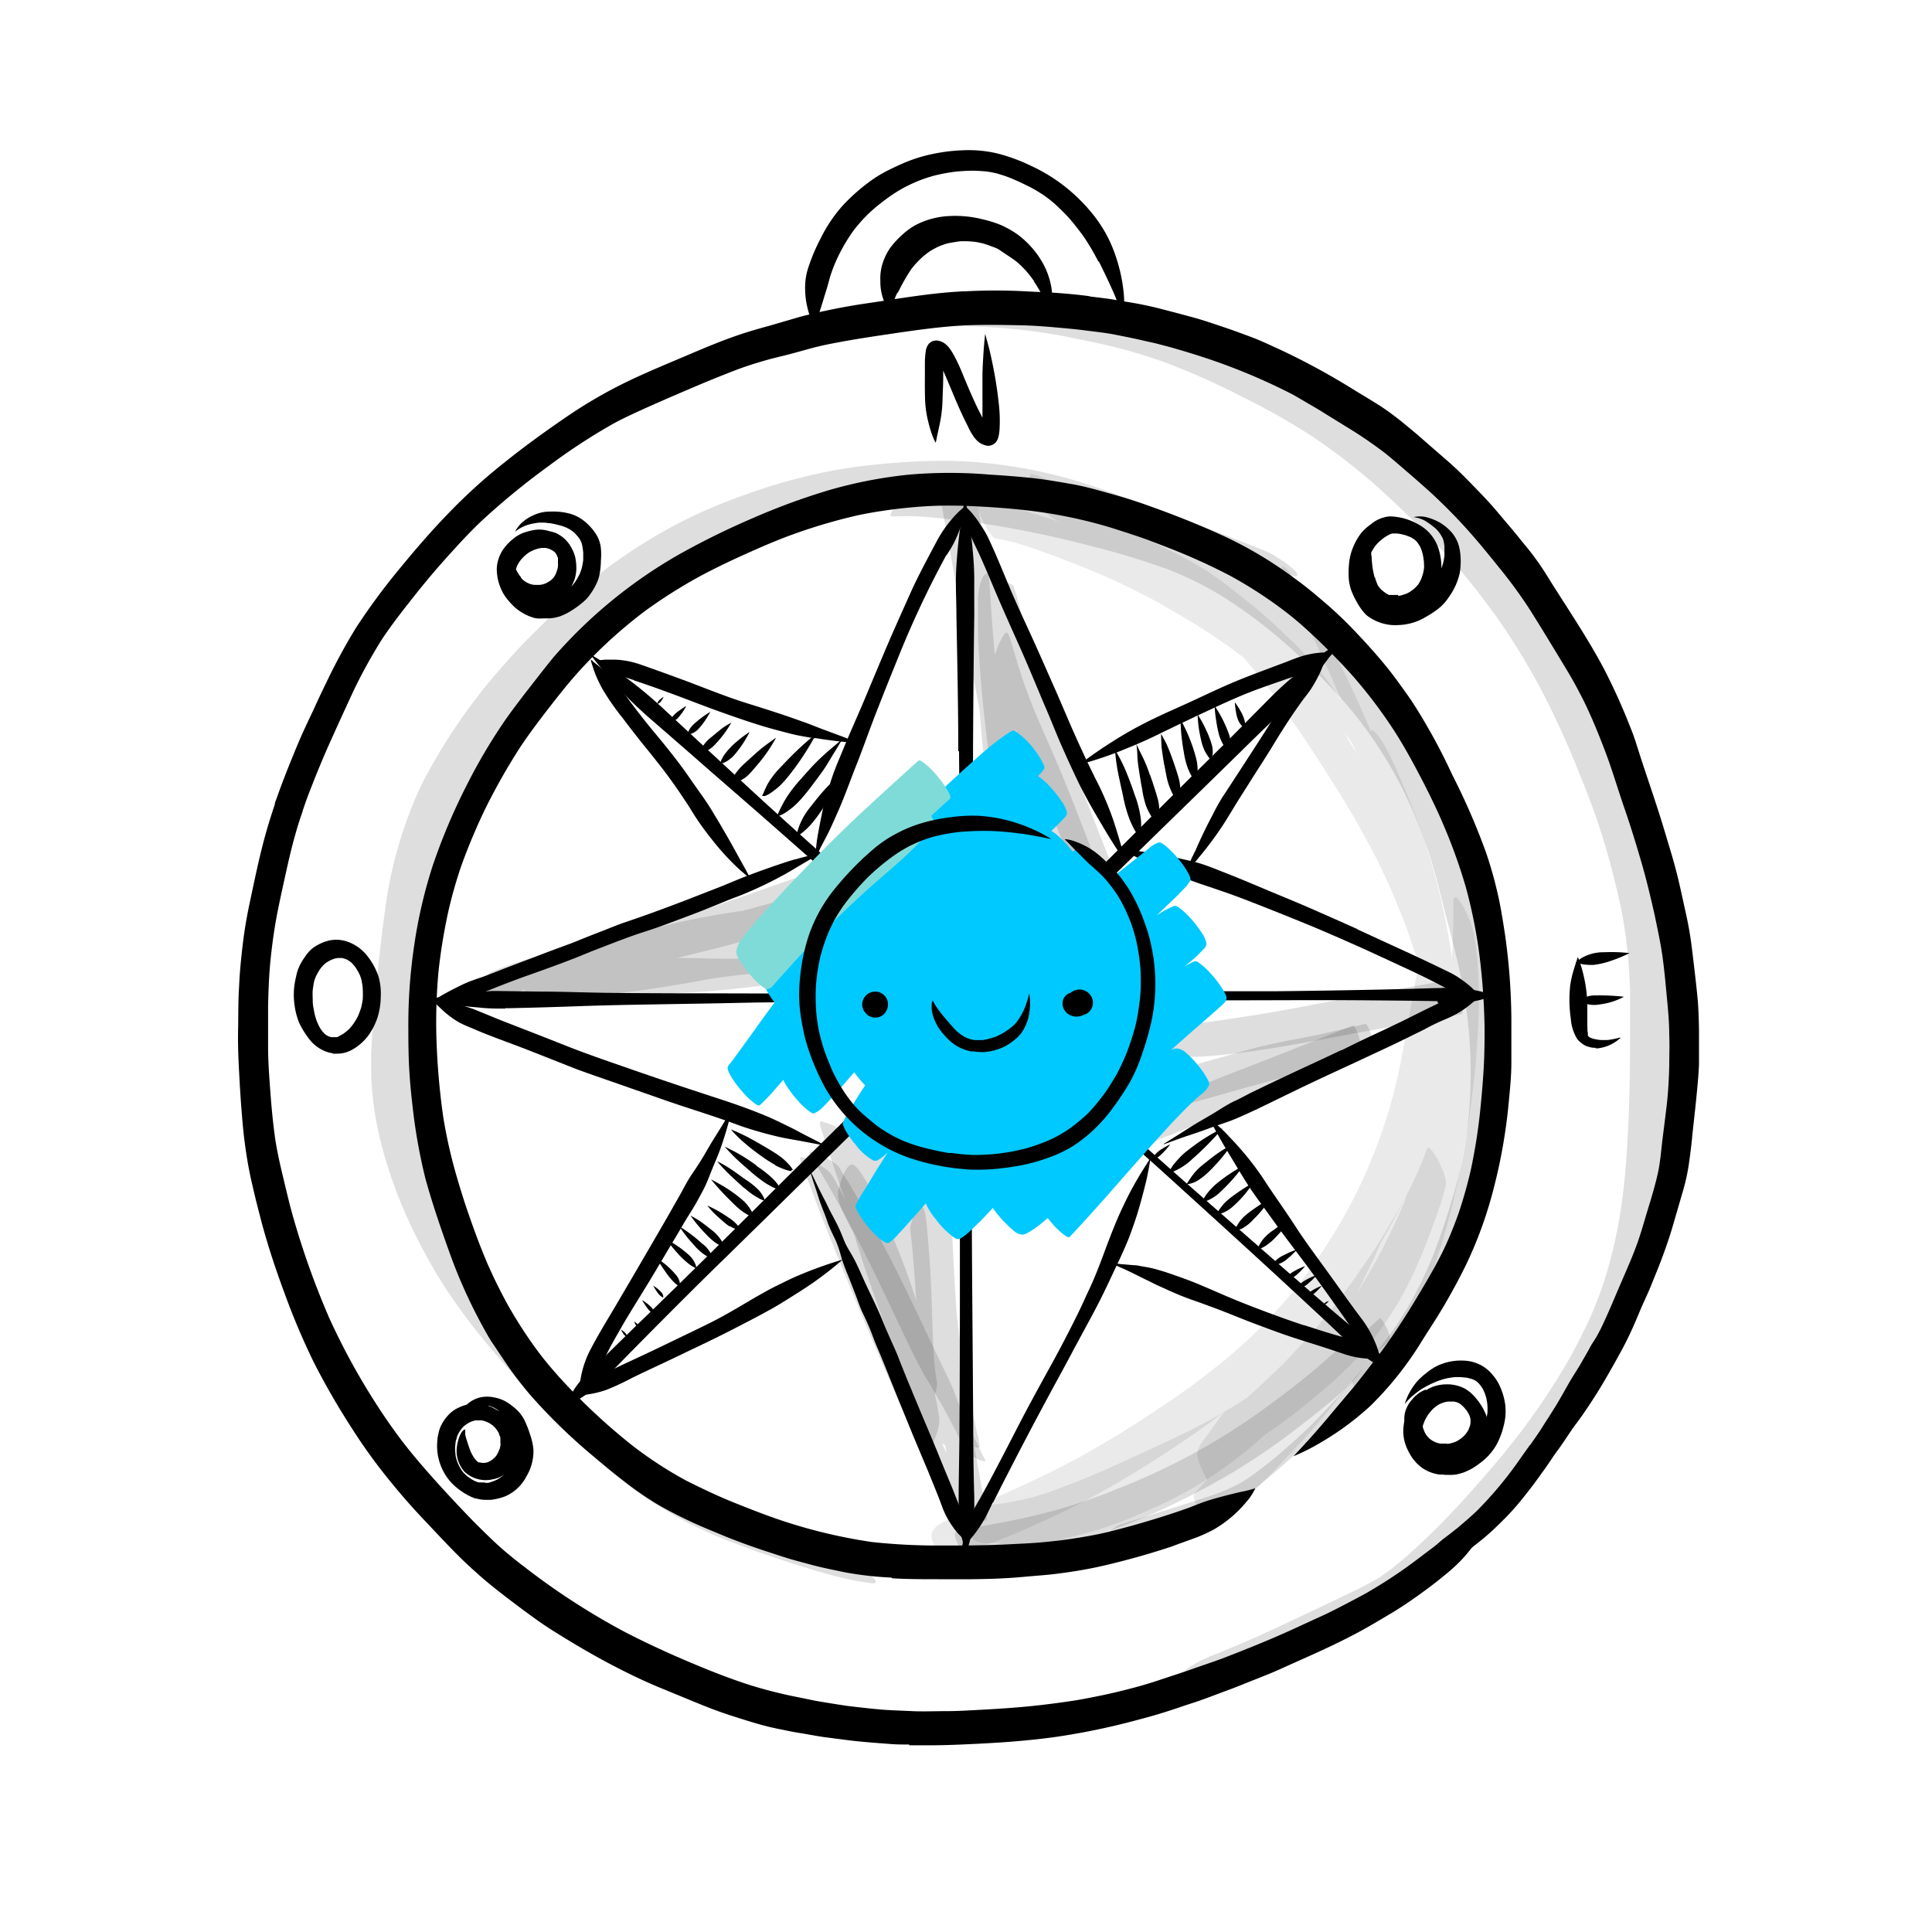 <svg data-name="Capa 1" xmlns="http://www.w3.org/2000/svg" viewBox="0 0 250 250"><defs><clipPath id="a"><path fill="none" d="M48.03 59.63h119.82v145.24H48.03z"/></clipPath><clipPath id="b"><path fill="none" d="M115.34 39.25h101.44v177.52H115.34z"/></clipPath><clipPath id="c"><path fill="none" d="M115.26 62.12h79.59v139.77h-79.59z"/></clipPath><clipPath id="d"><path fill="none" d="M150.93 126.73h38.39v10.02h-38.39z"/></clipPath><clipPath id="e"><path fill="none" d="M149.36 132.47h28.43v10.96h-28.43z"/></clipPath><clipPath id="f"><path fill="none" d="M146.72 132.69h29.51v16.08h-29.51z"/></clipPath><clipPath id="g"><path fill="none" d="M104.77 149.01h22.73v40.08h-22.73z"/></clipPath><clipPath id="h"><path fill="none" d="M103.51 145.1h24.13v51.71h-24.13z"/></clipPath><clipPath id="i"><path fill="none" d="M62.86 112.14h46.66v18.22H62.86z"/></clipPath><clipPath id="j"><path fill="none" d="M121.51 63.12h23.24v53h-23.24z"/></clipPath><clipPath id="k"><path fill="none" d="M61.9 115.75h43.05v14.32H61.9z"/></clipPath><clipPath id="l"><path fill="none" d="M108.4 150.68h13.14v37.16H108.4z"/></clipPath><clipPath id="m"><path fill="none" d="M126.56 74.21h15.25v41.31h-15.25z"/></clipPath><clipPath id="n"><path fill="none" d="M123.55 170.5h56.35v31.13h-56.35z"/></clipPath><clipPath id="o"><path fill="none" d="M123.63 148.53h63.51v53.68h-63.51z"/></clipPath><clipPath id="p"><path fill="none" d="M120.52 61.35h70.91v139.82h-70.91z"/></clipPath></defs><g opacity=".2"><g clip-path="url(#a)" opacity=".676"><path d="M112.51 204.82c-.73-.08-1.45-.2-2.17-.35a52.77 52.77 0 01-5.68-1.51c-3.36-1-6.7-2.15-10-3.42a55.86 55.86 0 01-5.74-2.54c-.82-.43-1.63-.89-2.42-1.36l-.44-.26c-.33-.19-.65-.39-1-.6l-.16-.1c-.83-.52-1.64-1.08-2.45-1.64q-2.61-1.86-5-4a98.7 98.7 0 01-7.61-7.42c-2.32-2.48-4.58-5-6.74-7.63a77.54 77.54 0 01-6-8.15 72.85 72.85 0 01-4.86-9.31 58.29 58.29 0 01-3-8.89A42.18 42.18 0 0148 138c0-1.51.08-3 .2-4.52.14-1.72.29-3.43.44-5.14.31-3.35.64-6.7 1.11-10a54.77 54.77 0 014.89-17A74.46 74.46 0 0165.5 85.7c2-2.32 4.24-4.5 6.48-6.61a68.77 68.77 0 0114.88-10.88 63.39 63.39 0 017.92-3.59c2.78-1.05 5.61-2 8.49-2.72a62.85 62.85 0 0110.19-1.8 84 84 0 019.78-.46 62.7 62.7 0 0117.38 3c3.32 1.11 6.61 2.33 9.89 3.53 4.4 1.62 8.75 3.37 13.11 5.07a10.79 10.79 0 011.83 1 10.24 10.24 0 012 1.51c.12.12.56.52.42.75s-1-.12-1.23-.2l-10.32-4c-2.33-.88-4.67-1.72-7-2.57-2.16-.78-4.33-1.57-6.53-2.24A61 61 0 00136 64a54.73 54.73 0 00-6.26-.7 64 64 0 00-7.33.08h.08a86 86 0 00-9.87 1.15 70.75 70.75 0 00-9.14 2.47 77.55 77.55 0 00-8.07 3.16 65.44 65.44 0 00-7.72 4.3l-1 .63a64 64 0 00-7.34 5.66c-2.32 2.09-4.58 4.27-6.73 6.54a84.21 84.21 0 00-6 7.18 68.79 68.79 0 00-5.36 8.17c-.69 1.24-1.34 2.5-1.93 3.8s-1.1 2.73-1.57 4.12a61.11 61.11 0 00-2.19 8.82c-.1.63-.2 1.25-.29 1.87s0 .08 0 .11c-.46 3.26-.79 6.54-1.09 9.82s-.67 6.52-.69 9.79a44.55 44.55 0 003.23 16.31q1.29 3.24 2.89 6.35a63.93 63.93 0 004.19 7.15 110.87 110.87 0 007.91 9.89c2.25 2.5 4.54 5 7 7.28q1.54 1.47 3.16 2.87c.36.31.73.61 1.1.91l1.36 1 1.13.78.33.2.37.23.93.54.76.41 1 .46c.88.39 1.76.75 2.66 1.1 3.48 1.32 7 2.51 10.58 3.57a43.24 43.24 0 004.88 1.16h-.11a8.75 8.75 0 001.13.15 1.49 1.49 0 01.76.11 11.19 11.19 0 012.68 1.44 10.5 10.5 0 011.19.92 4.1 4.1 0 01.5.52 1 1 0 01.22.38 2.14 2.14 0 00-.13.19l.1-.07c0 .1-.17.12-.3.12a3.88 3.88 0 01-.44-.05" fill="#111"/></g></g><g opacity=".2"><g clip-path="url(#b)" opacity=".676"><path d="M153.22 216.37a3.73 3.73 0 011.11-.9 15.22 15.22 0 012.46-1.22l1.32-.53c1.7-.7 3.4-1.42 5.08-2.17 2.15-1 4.28-2 6.41-3s4.19-2 6.27-3l1.38-.71.83-.47.78-.49 1-.73c.78-.6 1.54-1.23 2.28-1.87a99.75 99.75 0 008.19-8.26c2.21-2.49 4.41-5 6.41-7.67a88.15 88.15 0 005.92-8.82c.35-.59.68-1.19 1-1.79.78-1.46 1.52-2.94 2.2-4.46a50.4 50.4 0 001.89-5.06 61.18 61.18 0 002.25-10.7c.43-3.39.61-6.82.75-10.23s.17-6.79.19-10.19v-5.14a67.54 67.54 0 00-.93-10.14c-.27-1.52-.62-3-1-4.54q-.62-2.58-1.38-5.12c-1-3.43-2.32-6.79-3.67-10.1-1.28-3.16-2.71-6.25-4.26-9.28a85.83 85.83 0 00-5.19-8.71c-.9-1.35-1.89-2.65-2.87-3.94s-2-2.58-3.1-3.81c-1.77-2-3.66-4-5.57-5.86s-3.78-3.66-5.78-5.38l-.09-.07.06.05a79.62 79.62 0 00-7.51-5.69 86.67 86.67 0 00-8.88-5 92.53 92.53 0 00-10-4.47 70.78 70.78 0 00-10.21-2.81l-2.19-.43h.1a75.34 75.34 0 00-16.06-1.43 49.71 49.71 0 00-5.32.57l-.39.08a2.84 2.84 0 01-1.1.19c-.64-.05 0-.64.23-.81a11.11 11.11 0 012.64-1.5 10.33 10.33 0 011.41-.51l.38-.1h.2a36.35 36.35 0 014.16-.65 47.24 47.24 0 015.45-.26 76.57 76.57 0 0110.58.93 100 100 0 0110.72 2.24 64.18 64.18 0 019.87 3.59c3.19 1.44 6.33 3 9.41 4.71a67.73 67.73 0 018.23 5.29 108 108 0 0114.64 13.64 84.4 84.4 0 016.07 7.64c1 1.43 2 2.92 2.89 4.42s1.66 2.77 2.43 4.2c1.6 3 3 6.08 4.35 9.21s2.64 6.58 3.74 9.94a91.31 91.31 0 012.57 9.88 60.73 60.73 0 011.11 10c.14 3.49.1 7 0 10.48s-.14 6.81-.34 10.21c-.42 7.08-1.43 14.16-4.08 20.78a67.56 67.56 0 01-4.76 9.32c-.9 1.51-1.88 3-2.89 4.4s-2 2.84-3.11 4.22c-2.15 2.74-4.46 5.35-6.79 7.92a91.71 91.71 0 01-7.26 7.23 48.14 48.14 0 01-3.88 3.12 41.68 41.68 0 01-4.83 2.93c-3.1 1.66-6.32 3.07-9.48 4.61q-6.88 3.35-14 6.18a6 6 0 01-1.61.45h-.16c-.26 0-.51-.08-.29-.4" fill="#111"/></g></g><g opacity=".2"><g clip-path="url(#c)" opacity=".676"><path d="M140.7 201.54a2.11 2.11 0 01.3-.54 7.8 7.8 0 01.81-1.08 14.92 14.92 0 011.59-1.59 4.79 4.79 0 011.6-1.07c2.87-.89 5.74-1.8 8.6-2.71 1.46-.47 2.92-.92 4.35-1.47l.29-.12a1.25 1.25 0 01.3-.12c.65-.28 1.29-.58 1.91-.92q.56-.31 1.08-.66c.39-.27.78-.54 1.15-.83.81-.61 1.6-1.23 2.39-1.87.64-.54 1.27-1.1 1.9-1.65s1.33-1.22 2-1.84 1.39-1.37 2.07-2.07c.89-.94 1.78-1.89 2.65-2.86q1.5-1.69 3-3.45c1-1.21 2-2.45 2.94-3.7.48-.65.95-1.3 1.4-2 .57-.87 1.1-1.75 1.61-2.65a57.76 57.76 0 002.78-5.84c1-2.55 1.85-5.19 2.64-7.82a52.18 52.18 0 001.6-7 60.69 60.69 0 00-.19-18.88c-.48-3-1.23-5.93-2-8.87s-1.41-5.82-2.31-8.68c-.38-1.23-.81-2.43-1.26-3.63a55.07 55.07 0 00-9-15.67c-1-1.21-2.1-2.38-3.19-3.54S169.3 86 168 84.79a65.19 65.19 0 00-8.56-6.8 43.3 43.3 0 00-8.3-4.31 100.23 100.23 0 00-9.6-2.93q-4.87-1.29-9.83-2.23c-2.89-.54-5.81-1-8.74-1.32-1.46-.16-2.92-.3-4.39-.38-1.06-.06-2.12 0-3.19 0-.31 0-.08-.48 0-.59a7.4 7.4 0 011.33-1.77 13.52 13.52 0 011.62-1.5 2.8 2.8 0 011.4-.78h1.32c.87 0 1.74.05 2.61.1 1.73.11 3.46.32 5.18.53 3.51.44 7 1.06 10.45 1.78 3.22.67 6.4 1.5 9.57 2.39a63.83 63.83 0 019.62 3.39 48.63 48.63 0 019.06 5.63 70.22 70.22 0 018 7.17 63.17 63.17 0 016 7 58.48 58.48 0 014.56 7.65 61 61 0 013.69 9.3c.9 2.87 1.61 5.8 2.32 8.72s1.46 5.9 1.95 8.89a66.75 66.75 0 01.8 9.25 54.42 54.42 0 01-.67 9.71c-.24 1.48-.52 3-.88 4.42s-.76 2.79-1.19 4.17c-.52 1.68-1.05 3.36-1.66 5s-1.19 3-1.87 4.45a53.23 53.23 0 01-2.72 5.11 54.92 54.92 0 01-3.28 4.75c-2 2.66-4.15 5.24-6.36 7.73s-4.74 5.17-7.28 7.59a94.25 94.25 0 01-7.35 6.33 36.65 36.65 0 01-4.06 2.81 23.2 23.2 0 01-2.39 1.2l-.43.18a1.73 1.73 0 01-.24.1h-.07l-.11.05c-.63.26-1.28.48-1.92.7-1.23.42-2.46.81-3.7 1.2q-3.81 1.22-7.63 2.4h-.15c-.17 0-.23-.13-.17-.35" fill="#111"/></g></g><g opacity=".2"><g clip-path="url(#d)" opacity=".676"><path d="M153.51 136.75a7 7 0 01-1.22-.15 1.66 1.66 0 01-.56-.25 1.5 1.5 0 01-.49-.67 4.8 4.8 0 01-.24-.76 2.62 2.62 0 01-.07-.62.91.91 0 01.32-.81 2.34 2.34 0 01.47-.3 4.5 4.5 0 01.58-.21 13.11 13.11 0 012-.43c1.49-.24 3-.44 4.47-.65 2.9-.41 5.79-.9 8.67-1.43 3-.57 6.1-1.16 9.15-1.71 2.89-.53 5.78-1 8.68-1.55l2.68-.47c.2 0 .37.34.43.46a7.16 7.16 0 01.6 1.68 9.27 9.27 0 01.27 1.47 4.69 4.69 0 010 .53c0 .08 0 .34-.15.36q-8.82 1.55-17.61 3.18c-3 .56-6 1.12-9 1.54-1.5.22-3 .41-4.5.56s-2.7.24-4.06.24h-.51" fill="#111"/></g></g><g opacity=".2"><g clip-path="url(#e)" opacity=".676"><path d="M150.25 143a7.64 7.64 0 01-.6-1.68 9.17 9.17 0 01-.26-1.48c0-.1-.1-.88.13-.89a12.44 12.44 0 002.27-.42c.92-.22 1.82-.48 2.73-.73 1.8-.5 3.59-1 5.4-1.52s3.7-1 5.57-1.38 3.65-.7 5.47-1.09 3.81-.86 5.71-1.31c.17 0 .31.29.36.38a6 6 0 01.51 1.42 7.63 7.63 0 01.23 1.25c0 .13.09.7-.12.75q-2.85.69-5.69 1.42c-1.79.48-3.57 1-5.35 1.54s-3.7 1-5.54 1.52l-5.4 1.52c-.91.25-1.81.5-2.73.73a11.54 11.54 0 01-2.26.42c-.2 0-.34-.31-.42-.45" fill="#111"/></g></g><g opacity=".2"><g clip-path="url(#f)" opacity=".676"><path d="M147.61 148.31a7.64 7.64 0 01-.6-1.68 9.36 9.36 0 01-.26-1.48c0-.22-.11-.74.13-.89a.7.7 0 01.38 0 1.74 1.74 0 00.66-.17 13.2 13.2 0 001.31-.64c.77-.41 1.54-.82 2.33-1.2 1.81-.88 3.63-1.69 5.49-2.46 1.69-.7 3.42-1.33 5.13-2s3.56-1.38 5.33-2.09q3.77-1.48 7.53-3c.15-.06.34.34.38.41a6.88 6.88 0 01.54 1.52 6.76 6.76 0 01.24 1.33c0 .17.1.71-.12.8-3.65 1.46-7.3 2.93-10.92 4.43s-7 3-10.59 4.42l-3.11 1.26a17.77 17.77 0 00-2.81 1.27 3.44 3.44 0 00-.41.44.58.58 0 01-.2.18c-.16 0-.36-.4-.39-.46" fill="#111"/></g></g><g opacity=".2"><g clip-path="url(#g)" opacity=".676"><path d="M126.54 188.83a7.86 7.86 0 01-.89-.51 1.91 1.91 0 01-.66-.57c-.9-1.78-1.8-3.56-2.76-5.31-.48-.87-1-1.74-1.48-2.6s-1-1.6-1.43-2.43c-1.8-3.35-3.33-6.85-5-10.28-1.55-3.24-3.16-6.45-4.86-9.63-.77-1.45-1.58-2.9-2.4-4.33-.44-.75-.87-1.5-1.31-2.24-.32-.54-.68-1.07-1-1.63-.09-.18-.06-.28.16-.28a1.56 1.56 0 01.42.08 5.83 5.83 0 01.9.36 10.88 10.88 0 011.41.8l.56.41a1.7 1.7 0 01.49.51c.28.57.65 1.12 1 1.67.47.78.93 1.56 1.38 2.36q1.44 2.52 2.8 5.08c1.8 3.37 3.47 6.8 5.11 10.25 1.07 2.27 2.14 4.54 3.24 6.8.5 1 1 2.06 1.38 3.11s.88 2.2 1.35 3.28v-.08c.8 1.78 1.66 3.53 2.53 5.28.06.12 0 .16-.1.16a3.1 3.1 0 01-.84-.26" fill="#111"/></g></g><g opacity=".2"><g clip-path="url(#h)" opacity=".676"><path d="M126.33 196.52a9.58 9.58 0 01-2-1.16 6.05 6.05 0 01-1-.9c-.17-.21-.34-.42-.5-.64-.52-.75-1-1.52-1.43-2.3-.94-1.6-1.79-3.26-2.61-4.91-1.72-3.46-3.26-7-4.78-10.55-2.94-6.86-5.82-13.75-8.48-20.72-.37-1-.73-1.93-1.1-2.89l-.48-1.29-.26-.68a1.41 1.41 0 01-.15-.66c0-.23.82.07.9.1a9.92 9.92 0 012 1.07 4.76 4.76 0 011 .8 4 4 0 01.46.67c.19.32.37.66.54 1 .34.66.67 1.32 1 2l-.36-1q-.84-2.41-1.65-4.84c-.24-.7-.48-1.41-.71-2.11l-.36-1.09c-.06-.18-.11-.37-.17-.56a1.22 1.22 0 01-.07-.68c0-.12.33-.06.39 0a6.81 6.81 0 011.55.6 8.14 8.14 0 011.78 1.19.46.46 0 010-.26.24.24 0 01.21-.07 3.19 3.19 0 011 .29l-.12-.05a10.6 10.6 0 011.17.58 7.36 7.36 0 011.46 1c.08.08.35.31.34.48l.19.42c.06-.1.33 0 .38 0a6 6 0 011.54.6 8.38 8.38 0 011.83 1.23 4.25 4.25 0 01.88 1.73c0-.45 0-.9-.05-1.36v-.78a3.07 3.07 0 010-.8c.05-.17.56 0 .63 0a6.93 6.93 0 011.26.54 10.4 10.4 0 011.35.83 2.43 2.43 0 01.75.71 4.61 4.61 0 01.22 1.53c0 .43 0 .87.08 1.31l.15 2.87c.1 1.91.19 3.81.29 5.72.12 2.26.25 4.52.42 6.78.19 1.55.39 3.11.62 4.65.3 2 .67 4 1.06 6 .2 1 .4 2 .61 3 .11.49.21 1 .32 1.48a9.48 9.48 0 01.33 1.75c0 .15-.09.15-.21.16a1 1 0 01-.47-.09l.72 4c.18.93.34 1.86.52 2.79l.24 1.26a4 4 0 01.12 1.45l-.07.05a.75.75 0 01-.21 0 2.67 2.67 0 01-1-.28m-3.94-8.49c0-.32-.11-.64-.17-1l-.38-.19c.18.39.37.77.55 1.15" fill="#111"/></g></g><g opacity=".2"><g clip-path="url(#i)" opacity=".676"><path d="M63 130.34a.22.22 0 01-.11-.19 2.12 2.12 0 010-.71 8.56 8.56 0 01.6-2.23 7.17 7.17 0 01.41-.89c.08-.12.2-.36.36-.42a8.45 8.45 0 011.13-.27l1.16-.22c.64-.12 1.29-.23 1.94-.33 1.2-.17 2.4-.32 3.61-.46a.33.33 0 01.18-.14c.58-.12 1.17-.21 1.76-.3 0-.11.09-.22.14-.33a5.6 5.6 0 01.27-.55 1.42 1.42 0 01.25-.34 1.33 1.33 0 01.41-.25 3 3 0 01.32-.1l.64-.2 1.1-.33 1.91-.56c1.48-.44 3-.88 4.42-1.34q4.1-1.27 8.15-2.65c2.42-.82 4.83-1.66 7.24-2.5l3.62-1.27 1.86-.64.78-.25.46-.14c.14 0 .28-.08.42-.12a1.16 1.16 0 01.49 0 .13.13 0 01.09.09l.55-.17a5.53 5.53 0 011.93-.34c.07 0 .27 0 .3.14a1.6 1.6 0 01.11.43 6.67 6.67 0 01-.38 2.12 8.46 8.46 0 01-.76 1.81 4.21 4.21 0 01-.85.94 11.41 11.41 0 01-1.61 1.14 2.28 2.28 0 010 .44 7.82 7.82 0 01-.25 1.35 11.57 11.57 0 01-.52 1.5c-.07.14-.13.28-.21.42l.43-.08a6 6 0 001.55-.42l.09-.09c.25-.23.32.06.33.28a4.52 4.52 0 01-.16 1.21 5.47 5.47 0 01-.15.58l2.31-.16c.07 0 0 .35 0 .37s-.09.32-.18.33l-2.34.22c-.07.19-.15.39-.24.58a2.25 2.25 0 01-.67 1 3 3 0 01-.9.33 21.56 21.56 0 01-2.13.38c-1.35.21-2.71.37-4.07.53-2.94.34-5.87.67-8.82.84s-6 .28-9 .33c-1.47 0-3 0-4.42.05h-2c-1.27.25-2.54.49-3.82.71s-2.48.39-3.73.54l-2 .23-1 .1h-.66a3 3 0 01-.42 0" fill="#111"/></g></g><g opacity=".2"><g clip-path="url(#j)" opacity=".676"><path d="M131.48 116.05c-.31 0-.87 0-1.11-.31a2.21 2.21 0 01-.37-1c-.11-.48-.22-1-.31-1.44-.19-.92-.38-1.84-.55-2.77-.36-2-.71-4-1-6.06-.6-3.83-1-7.69-1.3-11.55 0-.37-.07-.74-.09-1.12-.24-1.21-.48-2.43-.71-3.65-1.43-7.5-2.78-15-4.14-22.51-.13-.67-.25-1.34-.37-2 0-.19.46-.29.55-.31a7.49 7.49 0 011.77-.17 9.37 9.37 0 011.5.1c.19 0 .78.09.83.36q1.05 5.82 2.13 11.66a9.92 9.92 0 011.54.06 2 2 0 011.22.41 1.72 1.72 0 01.18.42 7.65 7.65 0 01.31.92c.09.28.15.57.23.85.22.86.41 1.72.59 2.58q.62 3 1.19 6a12.2 12.2 0 01.58 1.14c.28.57.53 1.16.78 1.74.73 1.65 1.4 3.33 2.06 5l.1.27.16.06a1 1 0 01.45.64c.11.29.23.58.33.88s.28.76.4 1.14c.27.77.53 1.55.79 2.33.35 1 .7 2 1.06 3.07.33.86.67 1.72 1 2.59.56 1.42 1.11 2.84 1.67 4.27l.91 2.34.35.93a8.23 8.23 0 01.54 1.68c0 .18-.45.28-.54.3a6.92 6.92 0 01-1.36.16 9.39 9.39 0 01-1.59 0c-.2 0-.41-.06-.61-.11s-.43-.08-.51-.21a11.32 11.32 0 01-.54-1l-.37-.07a1.11 1.11 0 01-.51-.21 4.73 4.73 0 01-.79-1.22.3.3 0 000-.08 1.07 1.07 0 01-.46.17 6.16 6.16 0 01-1.35.17 10.52 10.52 0 01-1.59-.05h-.33c.07.36.14.72.22 1.08a15.79 15.79 0 00.49 2 .42.42 0 00.08.12c.15.16-.19.28-.28.32a5.66 5.66 0 01-1.59.23h-.49a8.13 8.13 0 01-1.1-.07" fill="#111"/></g></g><g opacity=".2"><g clip-path="url(#k)" opacity=".676"><path d="M61.91 129.88a2.08 2.08 0 01.06-.7 7.57 7.57 0 01.27-1 9.28 9.28 0 01.74-1.75c0-.07.37-.66.58-.66a52.32 52.32 0 017.24-2.36c2.44-.65 4.91-1.22 7.37-1.79q4-.92 8-1.89c2.44-.58 4.9-1.08 7.37-1.48.89-.15 1.77-.28 2.66-.41 1.79-.48 3.58-1 5.38-1.44l1.73-.41c.23 0 .45-.1.68-.13s.61-.14.82.05.09.32.07.47a5.7 5.7 0 01-.34 1.29 5.46 5.46 0 01-.58 1.22 1.14 1.14 0 01-.25.29l-.07.06a2.62 2.62 0 01-.51.3c-.31.15-.66.26-1 .39-.59.21-1.2.41-1.8.6-1.26.4-2.53.77-3.8 1.14-2.56.74-5.16 1.38-7.75 2l-1.12.28c2 0 4.07.1 6.11.11 1.15 0 2.3 0 3.45-.06l1.63-.06h.92a1.9 1.9 0 01.41 0h.22a.36.36 0 01.28.19c.05.06 0 .24 0 .3a4.11 4.11 0 01-.21.68 2.28 2.28 0 01-.36.59 5 5 0 01-1.54.21c-2.67.2-5.34.51-8 1s-5.36.94-8.06 1.29-5.5.66-8.25 1c-1.25.16-2.5.34-3.76.44-.43 0-.86.07-1.29.08a3.31 3.31 0 01-1.13-.09c-.43-.12-.31-.75-.26-1.06s.07-.33.11-.5l-.92.26c-.93.28-1.86.56-2.78.87l-1.14.41c-.33.12-.67.24-1 .39h-.07c-.1 0-.13-.09-.15-.19" fill="#111"/></g></g><g opacity=".2"><g clip-path="url(#l)" opacity=".676"><path d="M119.76 187.77a10.29 10.29 0 01-.45-1.25c-.12-.37-.24-.75-.35-1.13-.24-.77-.48-1.55-.71-2.33-.5-1.63-1-3.27-1.5-4.91-1-3.1-2.08-6.16-3.16-9.22-.79-2.22-1.56-4.45-2.28-6.7-.28-.88-.55-1.76-.84-2.63-.24-.46-.49-.92-.72-1.39-.36-.72-.71-1.43-1-2.18-.08-.21-.15-.42-.21-.64v-.1c0-.13-.06-.26-.08-.39a3.08 3.08 0 01.09-1.17 9.08 9.08 0 01.61-1.75 2.92 2.92 0 01.8-1.21c.27-.2.55 0 .77.18a4.76 4.76 0 01.78 1 12 12 0 01.7 1.14c.39.72.78 1.45 1.13 2.19a96.39 96.39 0 013.88 9.06c.45 1.23.87 2.47 1.27 3.73 0 .08.05.17.08.26-.07-1-.14-2.06-.22-3.09-.16-2-.28-4-.56-6a2.42 2.42 0 01.1-.84 9.28 9.28 0 01.4-1.23 5.41 5.41 0 01.5-1c0-.07.31-.49.43-.28a3.4 3.4 0 01.41.86 7.21 7.21 0 01.2 1c.1.77.16 1.55.23 2.33.12 1.51.24 3 .33 4.52.18 3.15.23 6.29.37 9.44.08 1.44.17 2.88.39 4.31a5.12 5.12 0 01.1.54 3.23 3.23 0 01-.12 1c0 .18-.09.37-.15.55l.09.4c.1.46.19.91.27 1.37 0 .26.09.53.13.8l.09.6a2.51 2.51 0 01-.06.77 9.29 9.29 0 01-.87 2.52c0 .07-.5 1-.74 1 0 0-.07 0-.1-.08" fill="#111"/></g></g><g opacity=".2"><g clip-path="url(#m)" opacity=".676"><path d="M140 115.45c-1-2.77-2.09-5.5-3.17-8.23-.57-1.42-1.13-2.83-1.73-4.23l-1.8-4.15c-.65-1.49-1.3-3-1.88-4.51q0 1 .06 2v2.38c0 .38 0 .75-.05 1.13a10.51 10.51 0 01-.78 3.53 6.15 6.15 0 01-.73 1.39c0 .06-.32.51-.47.41a.75.75 0 01-.27-.29 3 3 0 01-.21-.57 7.44 7.44 0 01-.22-.81c-.08-.42-.15-.84-.22-1.27-.11-.7-.19-1.4-.27-2.11q-.3-2.34-.57-4.68c-.36-3-.69-6.08-.9-9.13-.13-1.84-.24-3.69-.26-5.54v-2.93a12.76 12.76 0 01.2-1.85 5.5 5.5 0 01.35-1.11 2.09 2.09 0 01.26-.46.31.31 0 01.11-.09h.07c.07 0 .08-.22.19-.17s.08.08.1.1a1.5 1.5 0 01.11.36 5.8 5.8 0 01.12 1c.06.66.09 1.33.14 2 .09 1.51.2 3 .32 4.51.08.93.16 1.86.25 2.79v-.17a10 10 0 011.07-2.47s.34-.53.47-.41a.82.82 0 01.22.27 3.83 3.83 0 01.22.56l.17.56c.11.35.21.71.32 1.07.23.78.47 1.56.71 2.34.46 1.48 1 2.93 1.56 4.37s1.17 2.81 1.78 4.2 1.25 2.85 1.85 4.29c.82 1.94 1.58 3.9 2.35 5.85s1.49 3.83 2.19 5.76a1.67 1.67 0 010 .83 9.12 9.12 0 01-.57 1.84 7 7 0 01-.61 1.22s-.29.43-.44.43-.07 0-.09-.08" fill="#111"/></g></g><g opacity=".2"><g clip-path="url(#n)" opacity=".676"><path d="M125.52 201.46a1.86 1.86 0 01-.83-.5 1.33 1.33 0 01-.28-.33 6.09 6.09 0 01-.65-1.27 3.45 3.45 0 01-.18-.57c0-.08-.06-.26 0-.34a.09.09 0 01.08 0c-.07-.08-.07-.15.07-.27a.89.89 0 01.35-.14 11.9 11.9 0 011.19-.23l2.64-.47c1.78-.33 3.56-.67 5.32-1.08s3.7-.89 5.5-1.48 3.71-1.25 5.54-2a87.17 87.17 0 0010.3-4.78 83.32 83.32 0 009.41-6c2.49-1.83 5-3.73 7.28-5.76.62-.54 1.22-1.12 1.89-1.6s1.32-.81 2-1.21a14.28 14.28 0 001.74-1.36c.55-.48 1.09-1 1.62-1.48.2-.2.91 1.19.95 1.29a5.4 5.4 0 01.37.94c0 .15.16.48 0 .61-1 .93-2 1.84-2.83 2.85-.31.37-.6.74-.88 1.13s-.53.74-.83 1.08a22.86 22.86 0 01-2.08 2c-1.33 1.17-2.72 2.27-4.12 3.36a90.5 90.5 0 01-9.06 6.37 100.28 100.28 0 01-10.16 5.34c-1.71.78-3.47 1.46-5.23 2.11s-3.47 1.25-5.23 1.75a81.67 81.67 0 01-8 1.8 30.2 30.2 0 01-4 .48H127a5.93 5.93 0 01-1.45-.17" fill="#111"/></g></g><g opacity=".2"><g clip-path="url(#o)" opacity=".454"><path d="M126.89 202.08a3.53 3.53 0 01-.35-.59c0-.08-.38-.84-.22-.89 1.06-.29 2.11-.6 3.16-.91h-1.69a3.09 3.09 0 01-2.09-.65 8 8 0 01-1.3-2.08 8.67 8.67 0 01-.76-2.27c0-.14 0-.49.19-.44a.81.81 0 01.3.21l.09.1a6.76 6.76 0 002.45.29 33.76 33.76 0 0010.66-2.35c3.46-1.27 6.82-2.8 10.17-4.35s7-3.19 10.35-5.12c1.22-.71 2.42-1.45 3.59-2.23 1.32-1.18 2.61-2.38 3.89-3.62 1.79-1.75 3.46-3.62 5.12-5.5 1.18-1.44 2.36-2.89 3.48-4.39s2.35-3.27 3.48-4.94 2.05-3.22 3-4.86a52.27 52.27 0 002.56-4.78c.32-.68.62-1.36.92-2.05.13-.31.25-.63.37-.94l.18-.5a2.52 2.52 0 01.25-.61c.28-.45 1.16 1.11 1.25 1.27a12.74 12.74 0 01.79 1.67c.09.25.18.49.25.75a2.15 2.15 0 01.13.79 9.19 9.19 0 01-.31 1.38c-.12.47-.27.93-.42 1.4-.27.85-.6 1.69-.9 2.53-.62 1.7-1.24 3.42-2 5.08a42.49 42.49 0 01-2.59 5.13 49.45 49.45 0 01-3.23 4.74 40.07 40.07 0 01-3.79 4.13c-1.31 1.27-2.72 2.45-4.12 3.61a69.42 69.42 0 01-6.08 4.57c-1.36 1.21-2.73 2.4-4.19 3.47a46.12 46.12 0 01-4.68 3.15c-1.7 1-3.41 1.88-5.19 2.69s-3.45 1.56-5.23 2.19c-.93.33-1.86.67-2.81.93s-2 .54-3 .8c-3.87 1-7.69 2.24-11.55 3.32-.07 0-.15-.1-.18-.14" fill="#111"/></g></g><g opacity=".2"><g clip-path="url(#p)" opacity=".454"><path d="M121.8 201a1.32 1.32 0 01-.57-.5 3.89 3.89 0 01-.67-1.48c.06.33 0 0 0-.09a2.07 2.07 0 010-.35 1 1 0 01.14-.49 2.63 2.63 0 011-.93 25.9 25.9 0 012.41-1.22l5.4-2.43c3.47-1.57 6.92-3.18 10.25-5s6.7-3.92 9.92-6.07a96.83 96.83 0 009-6.62c1.39-1.18 2.77-2.37 4.06-3.67s2.48-2.56 3.65-3.9a69.8 69.8 0 006.59-9.24q1.55-2.59 2.86-5.3c.8-1.63 1.49-3.31 2.16-5a67.81 67.81 0 003.37-11.87c.7-3.67 1.32-7.35 2-11 .07-.38.13-.76.2-1.14-.45-1.4-.92-2.79-1.41-4.19s-1-2.56-1.49-3.83c-.27-.64-.54-1.27-.82-1.91q-.79-1.73-1.62-3.45l-.91-1.75c-.67-1.22-1.35-2.43-2-3.63-.84-1.4-1.67-2.81-2.54-4.19s-1.85-2.91-2.79-4.36c-1.53-2.32-3.09-4.62-4.71-6.89-.65-.87-1.29-1.74-2-2.59s-1.5-1.82-2.26-2.72l-.06-.07-.08-.06c-1.13-.89-2.31-1.71-3.5-2.52-2.33-1.61-4.78-3-7.25-4.44q-2.46-1.33-5-2.55c-1.7-.81-3.45-1.54-5.2-2.25s-3.51-1.38-5.29-2a33.94 33.94 0 00-5.13-1.52c-.25 0-.49-.09-.74-.12a.89.89 0 01-.29-.22 4.45 4.45 0 01-.38-.48A10.35 10.35 0 01127 67a8 8 0 01-.51-1.5c0-.18-.18-.74.15-.72a11.83 11.83 0 012.13.35c.84.19 1.68.39 2.51.62 1.72.47 3.42 1 5.11 1.55l.61.2-.59-.36a4.86 4.86 0 01-1.35-1.14 9.86 9.86 0 01-1.24-2.22c-.13-.29-.24-.59-.35-.9a3.29 3.29 0 01-.24-1.16c0-.25.11-.4.37-.36a3.47 3.47 0 01.76.22c.42.15.83.33 1.24.51a66.65 66.65 0 019.56 5.24c.77.52 1.5 1.1 2.22 1.67l.94.76.19.08c.44.18.86.39 1.29.6.8.39 1.6.8 2.39 1.2s1.74.91 2.59 1.4a27.32 27.32 0 012.34 1.5c1.57 1.07 3 2.26 4.52 3.46s2.84 2.41 4.18 3.68c.71.66 1.41 1.32 2.09 2s1.37 1.46 2.05 2.22a42.11 42.11 0 013.55 4.66 1.3 1.3 0 01.1.15c-.43-1-.87-2.07-1.32-3.1q-1-2.18-2-4.34c-.61-1.23-1.24-2.46-1.88-3.69l-.91-1.77c-.19-.38-.39-.76-.57-1.14a11.91 11.91 0 01-1-2.65s-.17-.88.15-.72a2.48 2.48 0 01.81.83c.17.23.33.47.48.71.3.47.59 1 .87 1.45.43.74.83 1.49 1.24 2.24.94 1.75 1.88 3.49 2.8 5.26a119.26 119.26 0 015.07 10.8.4.4 0 01.12-.1.24.24 0 01.24.07 4.32 4.32 0 01.93 1.07c.25.38.48.76.7 1.15.34.6.63 1.23.93 1.85.44.94.84 1.91 1.25 2.87.83 2 1.63 3.92 2.34 5.93.3.82.56 1.65.82 2.48.31 1 .62 2 .9 3 .55 2 1.05 4 1.44 6 .17.89.33 1.79.49 2.68s.28 1.65.37 2.48v.18c.08-1.78.16-3.56.18-5.34v-1.27-.77c0-.26 0-.57.19-.74s.52.35.59.42a8.55 8.55 0 011 1.78 13.17 13.17 0 01.76 2 10 10 0 01.22 1.06c.08.48.16 1 .21 1.44.09.9.19 1.79.24 2.7.08 1.94.15 3.89.07 5.84s-.21 4.09-.38 6.13c-.16 1.85-.4 3.7-.64 5.55s-.52 3.69-.85 5.52-.7 3.79-1.14 5.67-.93 3.89-1.51 5.81-1.24 3.88-1.95 5.8a109.1 109.1 0 01-4.49 10.15c-.46.94-.93 1.88-1.41 2.8-.19.36-.39.72-.6 1.06s-.35.54-.54.8a3.12 3.12 0 01-.43.53c-.11.11-.34.42-.55.36a1.09 1.09 0 01-.45-.27 5.08 5.08 0 01-.59-.79 11.61 11.61 0 01-.92-1.83c-.86 1.16-1.77 2.28-2.66 3.42-1.14 1.43-2.35 2.82-3.58 4.18-2.61 2.88-5.33 5.64-8.06 8.39-.59.6-1.19 1.2-1.8 1.79a17.16 17.16 0 01-1.91 1.71c-.11.09-.35-.16-.4-.21a4.46 4.46 0 01-.58-.79 11.65 11.65 0 01-1.15-2.45 5.94 5.94 0 01-.21-.72 1 1 0 01.06-.77 2.24 2.24 0 01.3-.32l.31-.35c.31-.36.64-.71 1-1.06-.12-.2-.23-.41-.33-.61a12.67 12.67 0 01-.73-1.69 3.29 3.29 0 01-.24-1.16 3.91 3.91 0 01.89-1.71c.3-.45.62-.89.94-1.33l1.61-2.22.05-.07q-1.87 1.44-3.83 2.8c-3.22 2.25-6.52 4.34-9.9 6.35a105.05 105.05 0 01-10.24 5.25c-2.34 1.07-4.73 2.06-7.15 2.94a18.5 18.5 0 01-3.58 1 6.52 6.52 0 01-1 .1 2.33 2.33 0 01-.86-.15m55.68-37.63c-.62 1.33-1.26 2.65-1.92 4 .66-1.08 1.29-2.17 1.92-3.26 1-1.65 1.81-3.38 2.66-5.09.57-1.16 1.09-2.34 1.58-3.53l.2-.71c-1.08 2.12-2.2 4.2-3.38 6.27-.34.8-.69 1.59-1.06 2.37m-1.97-65.9l-.45-1-.27-.53c-.32-.43-.64-.86-1-1.29.59.93 1.16 1.86 1.7 2.81" fill="#111"/></g></g><path d="M117.64 225.74c-.91 0-1.81 0-2.71-.09-1.9-.14-3.79-.28-5.67-.53l-2.69-.35c-.83-.12-1.65-.28-2.48-.42s-1.43-.23-2.14-.38-1.67-.33-2.49-.53c-1.58-.39-3.12-.89-4.66-1.38s-2.89-1-4.31-1.58-3-1.23-4.5-1.85c-2.49-1-4.94-2.19-7.33-3.46l.24.13q-2.52-1.34-5-2.84c-1.65-1-3.3-2-4.88-3.17-1.16-.83-2.3-1.69-3.44-2.56-1.38-1.06-2.75-2.14-4-3.29-2.34-2.05-4.43-4.37-6.57-6.62s-3.92-4.35-5.72-6.65c-1.31-1.7-2.55-3.45-3.7-5.26a95.07 95.07 0 01-5-8.66 91.67 91.67 0 01-3.75-8.85c-.64-1.74-1.26-3.49-1.82-5.26s-1-3.28-1.42-4.95c-.38-1.44-.73-2.89-1.06-4.34-.38-1.68-.66-3.36-.88-5.06-.2-1.52-.32-3.06-.44-4.59s-.2-3-.28-4.5c-.1-1.82-.17-3.65-.13-5.47s0-3.59.12-5.38c.08-2 .28-4 .52-5.95.2-1.64.48-3.26.82-4.87.7-3.28 1.36-6.58 2.3-9.8.31-1.07.65-2.12 1-3.17v-.15a3.12 3.12 0 01.15-.39c.87-2.49 1.85-4.93 2.87-7.36.62-1.47 1.31-2.91 2-4.36q.81-1.8 1.68-3.57a75.62 75.62 0 013.85-7.08 83.79 83.79 0 015.52-7.48c2-2.44 4-4.77 6.15-7a72 72 0 017.53-6.86c2.58-2.07 5.25-4 8-5.88a60.92 60.92 0 018.45-4.84c2.3-1.08 4.65-2.05 7-3.05s4.41-1.87 6.67-2.65c1.36-.47 2.74-.86 4.13-1.24l3.94-1.15a80.15 80.15 0 018.8-1.77c4.09-.6 8.18-1.33 12.31-1.53h.27a70.89 70.89 0 017.85 0c1.46.08 2.92.12 4.37.23s2.68.24 4 .41h-.26c.85.11 1.69.2 2.54.32s1.7.29 2.56.42c1.42.23 2.84.52 4.24.88s2.79.73 4.19 1.11 2.61.81 3.9 1.24 2.28.8 3.41 1.22c1.3.47 2.56 1.08 3.82 1.65a90.78 90.78 0 019.49 5.14c1.24.76 2.49 1.5 3.71 2.28a36.53 36.53 0 013.29 2.48c1.25 1 2.45 2.08 3.67 3.14s2.34 2 3.45 3.1 2.19 2.22 3.25 3.35 1.87 2.16 2.8 3.24 1.64 2 2.47 3a34.64 34.64 0 012.63 3.72l.52.84c.58.9 1.15 1.8 1.72 2.7 0-.08-.1-.15-.14-.23 1.81 2.84 3.64 5.68 5.21 8.66a79.08 79.08 0 013.42 7.6c.42 1 .76 2.12 1.1 3.19.4 1.25.82 2.51 1.24 3.76s.93 2.79 1.38 4.19.82 2.69 1.22 4 .8 2.71 1.14 4.08c.28 1.14.53 2.29.78 3.44s.49 2.16.68 3.25c.24 1.31.4 2.63.56 4 .2 1.68.4 3.35.56 5 .13 1.39.16 2.79.19 4.18v4.44c-.07 1.74-.26 3.45-.43 5.18-.15 1.41-.31 2.82-.46 4.23V147.23c-.12 1.11-.25 2.22-.41 3.32a25.7 25.7 0 01-.81 3.68l-1.2 4.13c-.41 1.44-.89 2.84-1.41 4.25s-1 2.53-1.5 3.78-1 2.2-1.45 3.31c-.54 1.29-1.09 2.58-1.72 3.83s-1.36 2.54-2.07 3.79c-1.12 2-2.31 3.91-3.61 5.77a32.88 32.88 0 01-3.54 4.27c-1.2 1.19-2.54 2.24-3.77 3.4l.09-.07c-.88.82-1.8 1.59-2.7 2.38.28-.59.61-1.16.92-1.74s.73-1.42 1.13-2.12c.62-1.1 1.35-2.13 2-3.19.9-1.41 1.73-2.86 2.56-4.32L203 179c.55-.95 1.16-1.86 1.72-2.81.83-1.43 1.7-2.83 2.45-4.31.86-1.78 1.61-3.61 2.39-5.42s1.64-3.73 2.33-5.64c.5-1.43.9-2.89 1.35-4.35s.89-2.94 1.24-4.45.45-2.92.62-4.39c.22-1.78.46-3.55.65-5.33v.14-.15-.16.16c.14-1.47.22-2.93.25-4.4 0-1.31.06-2.63 0-3.94 0-1.47-.12-2.93-.26-4.39-.18-1.89-.34-3.79-.6-5.68s-.64-3.58-1-5.35c-.45-2-.92-4-1.47-6 0 .1.05.19.08.28-.79-2.79-1.63-5.57-2.58-8.31-.82-2.38-1.53-4.81-2.42-7.17-.55-1.45-1.12-2.89-1.74-4.31-.5-1.12-1-2.24-1.6-3.34-.64-1.26-1.35-2.47-2.08-3.67-1.44-2.38-2.88-4.76-4.36-7.11a61.43 61.43 0 00-3.81-5.24c-1.27-1.57-2.53-3.14-3.87-4.66a70.81 70.81 0 00-5.22-5.32c-1-.9-2-1.78-3-2.64s-1.91-1.66-2.89-2.44a56 56 0 00-5-3.4c-1.07-.67-2.15-1.32-3.23-2-.6-.37-1.22-.72-1.83-1.08s-1.25-.74-1.88-1.09a79.32 79.32 0 00-12.86-5.23c-1-.31-2-.61-3-.89l-1.79-.47c-.57-.14-1.16-.25-1.73-.39-1.19-.28-2.39-.51-3.59-.75s-2.6-.38-3.9-.55-2.41-.26-3.61-.37c-1.44-.13-2.89-.24-4.33-.28-2.55-.06-5.11-.1-7.65 0-3.19.18-6.35.63-9.52 1.1-2.91.43-5.83.87-8.71 1.48-1.83.4-3.63 1-5.45 1.42a51.55 51.55 0 00-5.53 1.65q-3.26 1.25-6.42 2.61c-2.34 1-4.66 2-7 3.08-1.07.5-2.13 1-3.17 1.6a77.75 77.75 0 00-8 5.27 94.42 94.42 0 00-8.71 7.14c-1.26 1.2-2.46 2.47-3.63 3.76s-2.12 2.36-3.14 3.58-2.06 2.53-3.06 3.81-2.12 2.76-3.07 4.21a68.35 68.35 0 00-3.74 6.82l.15-.31Q44.07 93 42.4 96.73q-1.11 2.53-2.11 5.11c-.36.9-.7 1.81-1 2.72a2.6 2.6 0 01-.1.25.29.29 0 010 .09c-.32.91-.62 1.82-.88 2.75-.45 1.53-.82 3.08-1.17 4.64-.42 1.91-.85 3.81-1.23 5.73s-.69 4.1-.9 6.16-.27 4-.32 6v5.19c0 2 .15 4 .3 6s.34 4 .62 6c.25 1.63.61 3.24 1 4.85s.75 3.2 1.19 4.79a104.79 104.79 0 004.71 13.32 1 1 0 01-.07-.15l.07.16a1 1 0 010 .1 1 1 0 000-.1 87.63 87.63 0 006.08 11.19c1.17 1.82 2.4 3.61 3.73 5.32 1.16 1.49 2.4 2.93 3.65 4.34q2.54 2.84 5.18 5.56c1 1 2 2 3.08 3s2.31 2 3.5 2.91l-.21-.17a90.51 90.51 0 0013.21 8.62c2.65 1.38 5.37 2.64 8.12 3.81s5.42 2.24 8.2 3.13a58.85 58.85 0 006.28 1.58c1 .2 2 .43 3 .59 1.17.19 2.34.39 3.52.55 1.34.16 2.67.31 4 .43s2.8.15 4.2.22 2.94 0 4.41 0 2.69-.08 4-.15c2.67-.14 5.34-.31 8-.61 1.39-.16 2.78-.34 4.17-.55s2.89-.51 4.32-.81c2.49-.55 4.94-1.17 7.36-2 1.33-.44 2.67-.87 4-1.34s2.54-.87 3.8-1.33c3.06-1.18 6.11-2.4 9.09-3.76 1.46-.67 2.91-1.34 4.36-2 1.68-.82 3.33-1.69 5-2.59a62.17 62.17 0 006-3.88c.9-.66 1.78-1.34 2.66-2s1.58-1.27 2.4-1.87l-.21.16a31.58 31.58 0 012.73-1.82c.76-.45 1.54-.87 2.32-1.29.22-.13.46-.24.67-.39 0 .12-.06.34-.09.45a11.66 11.66 0 01-.81 1.85 20.39 20.39 0 01-3.18 4.43 21.42 21.42 0 01-1.93 1.76c-.75.63-1.53 1.24-2.32 1.83-1.57 1.16-3.17 2.29-4.85 3.29s-3.18 1.9-4.83 2.76-3.27 1.63-4.94 2.39c-1.48.67-3 1.34-4.45 2s-3.26 1.34-4.89 2c-1.07.44-2.16.83-3.25 1.24-.85.32-1.7.65-2.56.94s-1.63.53-2.44.81c-1.64.56-3.29 1.07-5 1.51a90.76 90.76 0 01-10.72 2.27c-3.55.51-7.13.77-10.72.94-1.82.09-3.65.17-5.48.18h-3.01"/><path d="M115.36 204.14a44 44 0 01-5.26-.55c-.87-.14-1.74-.34-2.61-.52s-1.7-.37-2.54-.6-1.84-.48-2.74-.75-1.65-.52-2.47-.79c-1.77-.57-3.53-1.19-5.26-1.87-.82-.32-1.62-.67-2.43-1s-1.56-.66-2.32-1c-1.56-.73-3.1-1.49-4.59-2.36a41.24 41.24 0 01-4.26-2.93c-1.54-1.17-3-2.41-4.51-3.67a73.53 73.53 0 01-7.63-7.45 47.08 47.08 0 01-3.44-4.51c-.51-.75-1-1.51-1.53-2.28s-1-1.67-1.47-2.52a66.44 66.44 0 01-4.23-9.53c-1.08-3-2.13-6.1-3-9.22a70.44 70.44 0 01-1.7-9.59c-.19-1.57-.33-3.16-.42-4.74s-.11-3.4-.11-5.1a69.89 69.89 0 01.77-10.91A62.52 62.52 0 0156 112a77.38 77.38 0 014.36-10.33 71.61 71.61 0 015.2-8.76c.94-1.31 1.92-2.6 2.91-3.87s2.07-2.67 3.16-4A62.66 62.66 0 0188 71.67a100.61 100.61 0 019.38-4.61 86.37 86.37 0 019.94-3.65 58.22 58.22 0 0110.39-2 61.2 61.2 0 0110.31 0c1.76.11 3.52.24 5.28.42s3.56.49 5.33.8 3.39.78 5.07 1.25 3.4 1 5.09 1.62q4.84 1.71 9.54 3.85a52.29 52.29 0 019.26 5.54c1.4 1 2.74 2.14 4.06 3.27a52.32 52.32 0 013.94 3.8c1.28 1.35 2.53 2.74 3.71 4.18s2.27 3 3.31 4.48a75 75 0 015.3 9.62 86.82 86.82 0 014.39 10.1 52.53 52.53 0 011.45 5.08c.43 1.82.72 3.68 1 5.53a80.93 80.93 0 01.82 10.88v5.64c0 1.88-.19 3.53-.35 5.29a69.93 69.93 0 01-1.89 10.83 53.38 53.38 0 01-3.59 10c-.82 1.69-1.72 3.35-2.67 5s-2 3.22-3 4.81a43.53 43.53 0 01-6.72 8.5 36.9 36.9 0 01-3.85 3.1 37.49 37.49 0 01-3.58 2.22 25.7 25.7 0 01-2.54 1.21c1.6-1.69 3.16-3.43 4.65-5.22 1-1.2 2-2.37 3-3.56 1.16-1.42 2.27-2.88 3.39-4.34s2.25-3.16 3.3-4.78c.88-1.37 1.71-2.76 2.54-4.16s1.63-2.82 2.36-4.28 1.45-3.24 2.06-4.92a57.89 57.89 0 001.69-6 72.92 72.92 0 001.23-8.08c.17-1.75.32-3.51.41-5.27s.11-3.79.08-5.69v.28a84 84 0 00-.76-9.64 66 66 0 00-1.66-8 70.84 70.84 0 00-3.18-8.71l.11.24c-.1-.24-.21-.47-.31-.71l.1.24c-.89-2-1.89-4-2.9-5.91s-2-3.69-3.16-5.48a62.1 62.1 0 00-5.84-7.6 1.54 1.54 0 01.17.19q-1.83-2-3.83-3.94c-1.24-1.19-2.5-2.35-3.84-3.43a55.79 55.79 0 00-7.83-5.17 79 79 0 00-7.9-3.58c-1.27-.49-2.55-1-3.84-1.44s-2.52-.83-3.79-1.23a61.66 61.66 0 00-10.15-2.13c-2.12-.26-4.25-.43-6.38-.55s-4.19-.18-6.28-.1a63.17 63.17 0 00-9.51 1.15 71 71 0 00-9.5 2.83c-2 .76-3.9 1.6-5.82 2.47s-3.84 1.8-5.7 2.81A66.53 66.53 0 0083.55 79a61.91 61.91 0 00-5.26 4.43 59.09 59.09 0 00-4.73 5c-1.1 1.33-2.17 2.7-3.22 4.07s-2.14 2.84-3.12 4.33a81.82 81.82 0 00-4.33 7.63 76.67 76.67 0 00-3.16 7.47A57.19 57.19 0 0058 118a73.31 73.31 0 00-1.25 7.62 72.77 72.77 0 00-.29 8.22 91.87 91.87 0 00.9 10.73 64.17 64.17 0 001.64 7.34c.54 1.87 1.12 3.74 1.77 5.58.73 2.09 1.51 4.18 2.39 6.22.58 1.3 1.2 2.59 1.86 3.85.72 1.41 1.53 2.76 2.38 4.1.71 1.11 1.46 2.2 2.25 3.26s1.76 2.21 2.7 3.26a79.16 79.16 0 009.3 8.73 51 51 0 007.18 4.7c2 1 4.09 2 6.19 2.84s4.52 1.8 6.84 2.54a68.25 68.25 0 0010.91 2.54 78.74 78.74 0 008.68.46c2.78 0 5.57 0 8.35-.12l2.37-.12a65.2 65.2 0 0010-1.24c1.84-.41 3.66-.89 5.48-1.42 2.09-.61 4.17-1.26 6.21-2 .79-.3 1.57-.63 2.38-.89s1.49-.44 2.25-.64 1.38-.35 2.08-.51a14.06 14.06 0 001.7-.42l.14-.07c0 .06-.07.21-.09.25a7.37 7.37 0 01-1.13 1.64 15.46 15.46 0 01-4 3.39 18.13 18.13 0 01-2.84 1.28c-.9.34-1.81.64-2.73 1-1.68.55-3.37 1.07-5.08 1.53s-3.3.87-5 1.22-3.44.61-5.17.82c-.94.11-1.88.18-2.83.26s-1.76.16-2.65.22c-1.72.12-3.45.16-5.18.18h-4.27c-2 0-4 0-6-.12M43.09 136.3a4.54 4.54 0 01-1-.26 5 5 0 01-2.06-1.56 11.62 11.62 0 01-1.31-2.11 9.38 9.38 0 01-.61-2.34 9.2 9.2 0 010-2.62c.06-.4.15-.8.24-1.2a5.46 5.46 0 01.44-1.29 7.66 7.66 0 01.64-1.06 5.11 5.11 0 01.93-1.09 5.9 5.9 0 012.32-1.09 4.49 4.49 0 012.77.37 5.66 5.66 0 012.21 1.82 8.57 8.57 0 011.32 2.5 8 8 0 01.29 2.62 9.46 9.46 0 01-.44 2.74 8.69 8.69 0 01-1.26 2.39 6.71 6.71 0 01-2.07 1.75 4 4 0 01-1.61.47h-.22a4 4 0 01-.6 0m.06-2.13h.49A2.58 2.58 0 0044 134a4.77 4.77 0 00.44-.24 7.81 7.81 0 00.71-.58 6.76 6.76 0 00.54-.64 7.24 7.24 0 00.67-1.14c.14-.34.26-.67.37-1a10.16 10.16 0 00.21-1.1 11.22 11.22 0 000-1.3c0-.31-.06-.61-.11-.92s-.09-.39-.15-.59-.14-.37-.23-.55-.2-.37-.31-.55a5.15 5.15 0 00-.32-.45l-.29-.32a2.75 2.75 0 00-.26-.22l-.2-.13-.27-.14-.22-.08-.3-.08h-.6l-.35.07-.46.16c-.2.1-.4.21-.59.33s-.25.19-.37.3a5.07 5.07 0 00-.52.61 9.93 9.93 0 00-.51.9l-.21.54c-.08.4-.15.81-.2 1.22s0 1 0 1.47.1.88.18 1.32.14.61.23.92.24.62.38.93c.07.14.15.27.23.41l.24.33.26.28a.52.52 0 01.11.1l.21.14.2.1.15.05.22.06h.22M126.18 56.76a8.41 8.41 0 01-.92-1.56c-.27-.53-.53-1.06-.78-1.6-.87-1.86-1.6-3.77-2.43-5.64v.88c0 1-.07 2-.09 3a17.17 17.17 0 01-.38 3.11c-.1.45-.19.9-.29 1.34s-.12.65-.21 1a1.82 1.82 0 01-.16-.31 6.76 6.76 0 01-.33-.78 17.91 17.91 0 01-.51-1.77 13.72 13.72 0 01-.33-2c-.06-.64-.06-1.29-.07-1.94s0-1.24 0-1.85v-1.73a10.73 10.73 0 01.12-1.51 2 2 0 01.38-.91 1.34 1.34 0 011.37-.37c1 .23 1.61 1.31 2.06 2.18.38.72.7 1.46 1 2.21.58 1.41 1.18 2.81 1.83 4.18l-.07-.15c.24.51.5 1 .76 1.51v-2.36-3.49c.07-1.67.16-3.35.35-5 .18.68.38 1.36.54 2 .26 1.08.48 2.16.68 3.25s.39 2.38.52 3.58a19.28 19.28 0 01.12 3.56c-.06.75-.18 1.7-1 2a1.24 1.24 0 01-.5.1 2.42 2.42 0 01-1.69-1M206.6 135.59a3.27 3.27 0 01-1.42-.27 3.06 3.06 0 01-.61-.4 2.44 2.44 0 01-.54-.57 5.93 5.93 0 01-.77-2.54 17 17 0 01-.07-4.34 13.75 13.75 0 01.49-2.11c.15-.5.33-1 .47-1.5a1.4 1.4 0 01.2.43 12 12 0 01.38 1.2 18.73 18.73 0 01.55 2.78c.19 1.57.08 3.17.13 4.76 0 .21 0 .42.06.63a1.21 1.21 0 000 .18.14.14 0 000 .06V134.02l.1.11.07.06.09.06.11.05.22.08a6.21 6.21 0 00.62.14 4.52 4.52 0 00.53.06h.8a11.63 11.63 0 001.54-.3h.17a5.21 5.21 0 01-3.29 1.4z"/><path d="M204.67 129.74h-.13l-.25-.06c-.06 0 .1-.17.11-.18a3 3 0 012-.69 27.54 27.54 0 013.74.17 8.78 8.78 0 01-2 .78 11.21 11.21 0 01-1.72.28h-.22a5.31 5.31 0 01-1.48-.28M204.67 124.73c-.23 0-.47-.08-.7-.1s.06-.11.08-.13a2.31 2.31 0 01.72-.6 5.68 5.68 0 012.77-.68 21.64 21.64 0 013.32.11 17.72 17.72 0 01-2.4 1 10.63 10.63 0 01-2.28.53h-.34a7.46 7.46 0 01-1.16-.1M69.3 80a6 6 0 01-1.64-.67 6.09 6.09 0 01-1.53-1.23 7.71 7.71 0 01-1-1.3 6.55 6.55 0 01-.85-3.18 4.8 4.8 0 011.2-3 6.65 6.65 0 011.06-1 4.47 4.47 0 011.32-.72 8.65 8.65 0 011.4-.34 4.25 4.25 0 011.77.16A5.74 5.74 0 0172 69a6.17 6.17 0 01.77.48A4.29 4.29 0 0174 71a4.18 4.18 0 01.51 1.54 6.55 6.55 0 01.06 1.25 5 5 0 01-.23 1.21 6.24 6.24 0 01-.42.91 5.72 5.72 0 00.45-.53A8.75 8.75 0 0075 74.3a7.41 7.41 0 00.28-.79 9.65 9.65 0 00.19-1.05v-.83c0-.28-.06-.62-.11-.94a4.21 4.21 0 00-.12-.48 1.11 1.11 0 00-.07-.16l-.12-.23c-.08-.13-.17-.25-.26-.37l-.4-.45-.29-.25-.37-.25-.36-.19a7.61 7.61 0 00-.75-.28 14.28 14.28 0 00-1.44-.33h.11-.15c-.22 0-.45-.06-.67-.07s-.49 0-.73 0a8.62 8.62 0 00-1.13.2 5.61 5.61 0 00-.79.26 6.7 6.7 0 00-.7.37 5.74 5.74 0 00-.47.35 4.11 4.11 0 01.84-1.14 6.22 6.22 0 01.93-.69 6.55 6.55 0 011.11-.51 4.77 4.77 0 011.29-.26 12.36 12.36 0 011.36 0 8.6 8.6 0 011.61.27 5.49 5.49 0 011.45.68 6.5 6.5 0 011.14 1 6.19 6.19 0 01.91 1.24 4.31 4.31 0 01.47 1.6 9.16 9.16 0 010 1.48 11.87 11.87 0 01-.13 1.57 6.36 6.36 0 01-.16.73 5.2 5.2 0 01-.34.85 7.9 7.9 0 01-.77 1.28 4.9 4.9 0 01-.45.57 6.37 6.37 0 01-.67.6 11.22 11.22 0 01-1.24.9 8.28 8.28 0 01-1.42.73 5.22 5.22 0 01-1.71.31h-.5A6 6 0 0169.3 80m.53-4.32a2.63 2.63 0 00.39-.06l.39-.13q.24-.12.48-.27a4.39 4.39 0 00.36-.28 2.62 2.62 0 00.22-.25 4.36 4.36 0 00.24-.41 6.08 6.08 0 00.21-.6 2.83 2.83 0 00.08-.4 3.23 3.23 0 000-.44v-.51c0-.17 0-.2-.08-.3s0-.12-.07-.19a2.53 2.53 0 00-.13-.22l-.1-.14-.12-.1a1.88 1.88 0 00-.23-.16l-.19-.1L71 71l-.38-.1h-.49a4 4 0 00-.5.09 6 6 0 00-.71.25 5 5 0 00-.51.27 6.21 6.21 0 00-.63.52 5.15 5.15 0 00-.53.61c-.11.17-.21.34-.31.52a5.17 5.17 0 00-.18.51c.09.17.18.34.28.51s.25.36.38.53v.06l.18.2.17.15.26.17c.12.07.24.14.37.2l.27.1.39.09h.3a3.12 3.12 0 00.43 0M181 80.88a6 6 0 01-4.2-1.3 6.92 6.92 0 01-1.17-1.58 10.3 10.3 0 01-.79-1.64 6.14 6.14 0 01-.33-2 12.68 12.68 0 01.09-1.74 7 7 0 01.49-1.8 7.64 7.64 0 011-1.78 6.44 6.44 0 011.33-1.22 4.29 4.29 0 012.39-1 7.73 7.73 0 013.66 1 5.47 5.47 0 012.68 3.18 8.28 8.28 0 01.37 2.57l.21-.67a8.58 8.58 0 00.18-1v-1.18l-.06-.49-.11-.44-.06-.15c-.08-.15-.16-.3-.25-.44s-.18-.27-.28-.4-.23-.26-.35-.38-.3-.26-.46-.38l-.14-.11q-.37-.27-.75-.51a4.44 4.44 0 00-.49-.24l-.37-.13-.66-.14a4 4 0 01.48-.07 3.49 3.49 0 011.4.15 6.84 6.84 0 011.62.7 6.44 6.44 0 011.36 1.14 4.62 4.62 0 011 1.85 7.36 7.36 0 01.22 1.75 9 9 0 01-.12 1.72 8.44 8.44 0 01-1.43 3.14 6 6 0 01-1.36 1.49 11.44 11.44 0 01-1.52 1 7.25 7.25 0 01-3.58 1.1zm-.11-3.77l.4-.06c.26-.08.52-.16.77-.26a3.62 3.62 0 00.43-.24 6.55 6.55 0 00.59-.45 6 6 0 00.48-.53c.1-.17.19-.34.28-.51s.19-.49.27-.75.11-.48.15-.73 0-.48 0-.72-.06-.59-.11-.89-.11-.46-.17-.69l-.18-.47-.17-.29a4.56 4.56 0 00-.27-.39l-.12-.13-.23-.2-.28-.18-.2-.11c-.25-.1-.5-.2-.76-.28l-.58-.14a5.51 5.51 0 00-.57-.06h-.5l-.2.08a5.76 5.76 0 00-.69.38 7.29 7.29 0 00-.86.7 4.62 4.62 0 00-.46.52c-.15.22-.29.45-.42.68s0 .52 0 .78a14.3 14.3 0 00.17 1.59c.07.36.15.72.25 1.07a.88.88 0 010-.15 2.29 2.29 0 01.09.32c.08.21.15.42.24.63s.07.13.1.19l.2.27c.08.08.15.17.23.24l.32.26.29.21.36.19h1.19M186.43 190.82a5.1 5.1 0 01-2.44-.9 5.58 5.58 0 01-1.47-1.63 7.32 7.32 0 01-.61-1.26 5.49 5.49 0 01-.31-1.39 5.64 5.64 0 01.05-1.3 3.35 3.35 0 01.07-.44 4.46 4.46 0 01.06-1 4 4 0 011-1.86 4.06 4.06 0 011.47-1.13 1.22 1.22 0 01.27-.09v.05h.06a4.41 4.41 0 011.19-.54 5.6 5.6 0 011.47-.2 5.09 5.09 0 012.17.48 5 5 0 011.5 1.23 8.33 8.33 0 01.85 1.17 7.06 7.06 0 01.5 1c.05.12.09.25.13.38 0-.17.06-.34.08-.52a7.8 7.8 0 000-1c0-.25-.06-.49-.1-.74s-.11-.45-.18-.67-.15-.38-.23-.56-.13-.24-.2-.36a2.83 2.83 0 00-.2-.28c-.09-.11-.18-.22-.28-.32l-.19-.17-.21-.14-.24-.12-.3-.11c-.15 0-.31-.08-.47-.12l-.73-.07a8.69 8.69 0 00-1 0 10.38 10.38 0 00-1.24.22 10.83 10.83 0 00-1.35.48 14.2 14.2 0 00-1.64.86 11.78 11.78 0 00-1.56 1.26c-.2.21-.4.42-.58.65a8.06 8.06 0 011-2.12 7.39 7.39 0 01.73-.94 8.2 8.2 0 01.93-.84 8.66 8.66 0 011.09-.79 6.23 6.23 0 011.2-.55 7.11 7.11 0 012.59-.38 5.4 5.4 0 011.32.19 5.22 5.22 0 01.75.28 4.13 4.13 0 01.65.36 4.94 4.94 0 011.1 1 5.68 5.68 0 01.81 1.19 8.49 8.49 0 01.84 2.73 7.23 7.23 0 01-.21 2.7 9.72 9.72 0 01-1 2.57 7.65 7.65 0 01-1.82 2.06 11 11 0 01-1.21.85 5.93 5.93 0 01-.56.29 5.79 5.79 0 01-.68.29c-.24.08-.49.14-.74.2a4.17 4.17 0 01-.71.08h-.34c-.32 0-.64 0-1-.06m.73-3.94a5.12 5.12 0 00.54-.1c.19-.05.38-.12.57-.19s.35-.19.52-.29a5.3 5.3 0 00.52-.42 4.19 4.19 0 00.39-.45 4 4 0 00.29-.49c0-.12.1-.25.14-.38s.05-.24.07-.36 0-.2 0-.31a1.64 1.64 0 000-.23 2.45 2.45 0 00-.08-.29c0-.1-.07-.19-.11-.29s-.14-.25-.21-.38-.18-.25-.28-.37a4.12 4.12 0 00-.28-.31l-.28-.25-.21-.15-.18-.09-.2-.07-.31-.07h-.76l-.4.07c-.2.06-.39.13-.59.21a4.63 4.63 0 00-.43.24l-.45.35c-.13.13-.25.26-.37.4a4.82 4.82 0 00-.35.44 6.41 6.41 0 00-.45.81c-.08.21-.16.41-.23.62a.24.24 0 010 .08c0 .15.07.29.11.43l.14.33a2 2 0 00.14.25 2.48 2.48 0 00.19.26l.19.21.24.21.24.16.32.16.33.13.37.08h.89M61.57 193.92a6.94 6.94 0 01-1.76-.89 7.74 7.74 0 01-1.54-1.32 7.06 7.06 0 01-1.67-5.36c0-.31.09-.62.15-.93a4.62 4.62 0 01.3-.91 5.73 5.73 0 011-1.44 4 4 0 011.27-.91 6.1 6.1 0 011.08-.4 3.58 3.58 0 01.36-.3 3.89 3.89 0 011.35-.63 4.28 4.28 0 011.85 0 4.83 4.83 0 011.71.66 8.71 8.71 0 011.33 1.07 4.84 4.84 0 011 1.5 15.86 15.86 0 01.65 1.74 8.07 8.07 0 01.38 1.82 6.41 6.41 0 01-.93 3.46 5.57 5.57 0 01-2.74 2.55 7.89 7.89 0 01-1.86.45h-.61a4.25 4.25 0 01-1.33-.2m1.21-2h.31c.23 0 .45-.11.67-.18a4.66 4.66 0 00.61-.26 6.45 6.45 0 00.69-.47l.15-.13a3.3 3.3 0 01-.49.28 3.44 3.44 0 01-.94.3 4 4 0 01-3.68-1 4.05 4.05 0 01-1-2.91 6.23 6.23 0 01.18-1.05 4.3 4.3 0 01.38-1 1.16 1.16 0 01.45-.48h.1v.09a1.94 1.94 0 000 .24v.19c0 .27.11.54.17.8v-.06l.06.21c.14.46.29.92.47 1.37a6.36 6.36 0 00.3.58c.07.12.15.24.23.36l.24.27.1.09.15.11h.1l.35.06h.43l.33-.09.27-.13a3.5 3.5 0 00.35-.23l.33-.3a3.43 3.43 0 00.24-.33c.11-.21.21-.42.3-.64s.09-.32.13-.49 0-.29 0-.44v-.46c0-.16 0-.25-.08-.37s-.07-.18-.1-.28-.08-.17-.13-.26-.15-.23-.23-.35-.15-.17-.23-.26-.14-.13-.2-.2l-.33-.23-.25-.14c-.14-.07-.29-.12-.43-.18l-.41-.12h-.82l-.37.1a5.38 5.38 0 00-.55.24l-.42.28a3.41 3.41 0 00-.39.37 5.16 5.16 0 00-.43.61 4.67 4.67 0 00-.26.56c0 .18-.1.35-.14.52a8.94 8.94 0 00-.09.89 6.65 6.65 0 00.06.89c0 .21.08.41.13.62a5.17 5.17 0 00.18.51 6.54 6.54 0 00.3.59c.08.14.16.26.25.39s.19.23.3.34.22.22.34.32l.41.29q.26.17.51.3l.35.15.25.07h.36a3.38 3.38 0 00.45 0m.49-9.93l1.38.73-.34-.25-.43-.24a6.44 6.44 0 00-.61-.24h-.13a7.52 7.52 0 011.52.78zM73.14 182c.16-.34.29-.69.46-1a12.92 12.92 0 01.9-1.52 13.83 13.83 0 011.07-1.33c.41-.45.87-.86 1.31-1.28l5.12-5.01q5.26-5.07 10.46-10.22t10.16-10.09l8.12-8a1 1 0 000 .16 4.51 4.51 0 00.65 1.25l.25.33-7.42 7.29q-5.15 5.07-10.29 10.1c-3.44 3.34-6.83 6.74-10.21 10.15-1.68 1.7-3.35 3.4-5 5.09-.42.42-.83.86-1.26 1.27a13.9 13.9 0 01-1.46 1.15 17 17 0 01-1.57 1c-.41.23-.84.42-1.26.61h-.07M142 112.9l-.17-.08 1.72-1.71 10-10 5-4.95c1.63-1.63 3.25-3.28 4.88-4.92.82-.83 1.64-1.67 2.51-2.46s1.65-1.45 2.5-2.14c1.51-1.24 3.12-2.37 4.75-3.46l.19-.12a52.2 52.2 0 01-3.38 4.57c-.69.84-1.41 1.67-2.15 2.47s-1.54 1.56-2.33 2.33c-1.67 1.62-3.36 3.23-5 4.86l-5 4.89q-5.13 5-10.25 10l-1.62 1.58a16.89 16.89 0 00-1.69-.88M125.08 200.88a6.47 6.47 0 01-.3-.77 13.72 13.72 0 01-.47-1.78 14.83 14.83 0 01-.26-2.11v-2.24c0-2.89.09-5.77.1-8.66q.06-8.76.06-17.52v-18l.61.08c.31 0 .62.07.92.08q0 8.85.07 17.69t.13 17.62q0 4.18.13 8.37v2.11a17.34 17.34 0 01-.26 2.27c-.12.63-.27 1.26-.45 1.87a8.85 8.85 0 01-.31.91M124 97.23c0-5.86-.13-11.71-.24-17.56 0-1.37-.06-2.74-.07-4.11s.08-2.66.19-4a65 65 0 011-7.07 60.79 60.79 0 011 6.83c.12 1.34.2 2.68.19 4s0 2.85 0 4.27q-.12 8.75-.16 17.48v10.28a14.27 14.27 0 00-1.73.17c0-3.44-.06-6.89-.08-10.33M179.88 177.33a10.49 10.49 0 01-2.31-1.12 16.17 16.17 0 01-2.58-2c-1.68-1.6-3.36-3.19-5.06-4.76q-4.81-4.47-9.65-8.89-5.13-4.68-10.27-9.34-4-3.57-7.95-7.1c.23-.21.45-.43.67-.66l3.09 2.79q5.1 4.58 10.26 9.1t10.11 8.85c1.88 1.63 3.76 3.28 5.66 4.9l-.08-.06a.39.39 0 01.1.08l.13.11.25.22.09.08.21.17.13.12.1.08 2.07 1.75c.66.56 1.34 1.1 2 1.7a19 19 0 011.83 2.08c.27.36.53.74.77 1.13a6.51 6.51 0 01.41.73zM109.6 115.29q-5-4.41-10-8.81c-3.33-2.93-6.7-5.82-10-8.73l-5-4.35A54.65 54.65 0 0180 89c-1.28-1.39-2.49-2.85-3.64-4.35a54.31 54.31 0 014.74 3.1 56.87 56.87 0 015 4.2l9.64 8.93c3.3 3.06 6.63 6.07 10 9.09l5.31 4.8c-.26.35-.52.7-.77 1.06l-.58-.52M65.34 130.51c-1 0-2 0-3-.1s-1.9-.16-2.84-.27c-1.56-.19-3.1-.42-4.64-.72a60.63 60.63 0 016.55-1c.66-.07 1.32-.13 2-.17s1.39 0 2.09 0l4.27.06c2.89 0 5.77.12 8.66.16s6.06.05 9.08.06c5.93 0 11.85.05 17.77 0h.36v1.17H100.86h.08c-2.91 0-5.81.09-8.71.14l-8.88.15c-3 .05-6 .12-9 .23q-4.22.15-8.43.24h-.53M186 129.55c-3-.06-6-.08-9.06-.11-5.95-.05-11.9 0-17.85 0h-10.45a.91.91 0 000-.17v-1h2-.07 3.4-.06 10.87q8.85-.09 17.69-.31l3.22-.1c1 0 1.93-.09 2.9 0a17.69 17.69 0 013 .43 13.82 13.82 0 011.66.51 11 11 0 01-2.75.8 14 14 0 01-2.13.22h-2.3"/><path d="M106.78 148.23c-.93-.16-1.87-.34-2.8-.52s-2-.34-3-.56-2.18-.53-3.25-.85c-.55-.16-1.1-.34-1.65-.52l-1.55-.56c-2.11-.76-4.25-1.44-6.38-2.14-1-.34-2.06-.69-3.09-1.06l-3.33-1.16c-2.19-.78-4.39-1.52-6.58-2.31-1.06-.39-2.1-.82-3.15-1.23l-3.17-1.25c-2.09-.83-4.22-1.57-6.31-2.41-.53-.21-1-.43-1.57-.66s-1.06-.44-1.56-.71a11.92 11.92 0 01-2.39-1.83c-.29-.26-.57-.54-.84-.82a.86.86 0 00-.14-.13.82.82 0 01.31 0c.43 0 .85.07 1.27.13a21 21 0 013.15.76c.53.16 1 .38 1.54.59l1.56.64c.95.4 1.92.76 2.88 1.14 2.21.85 4.41 1.72 6.61 2.59s4.29 1.6 6.45 2.35c4.36 1.53 8.72 3 13.12 4.43 2.08.67 4.14 1.4 6.16 2.24 1 .41 1.94.89 2.9 1.35s1.7.89 2.55 1.32 1.56.79 2.33 1.21zM56.59 129.29h-.17s.09-.08.13-.11.23-.15.35-.22c.81-.49 1.66-.92 2.5-1.34.5-.25 1-.48 1.54-.68s1-.36 1.54-.54c1.08-.4 2.15-.83 3.22-1.24s2-.76 3-1.14 2-.77 3-1.14 2-.72 2.93-1.1 2.11-.85 3.18-1.26 2-.81 3.08-1.18 2.09-.71 3.13-1.09c2-.73 4-1.47 6-2.26l3.11-1.21c1.06-.42 2.11-.88 3.18-1.3 1.84-.72 3.72-1.37 5.61-2l1-.3h.08q1.55-.45 3.12-.75c-.95.58-1.91 1.14-2.87 1.71a48.7 48.7 0 01-5 2.67c-1 .46-2 .9-3.08 1.3s-2.09.84-3.14 1.26c-2 .82-4.07 1.57-6.11 2.33-1 .38-2.07.72-3.11 1.06s-2.07.73-3.1 1.12l-3.14 1.21c-1 .41-2 .83-3.06 1.23-2 .76-4 1.47-6 2.18-1 .37-2 .75-3 1.14s-2.14.88-3.24 1.23a11.19 11.19 0 01-2.68.54h-.42a14 14 0 01-1.58-.12"/><path d="M105.48 111.32c0-.44.07-.88.1-1.31s.09-1 .16-1.44c.11-.7.24-1.4.38-2.1.2-1 .4-2.06.69-3.07s.63-2.16 1-3.21.88-2.21 1.33-3.31c.9-2.2 1.89-4.36 2.81-6.56s1.89-4.53 2.85-6.78 2-4.54 3-6.78 2.27-4.57 3.47-6.83a16 16 0 012.11-3 10.91 10.91 0 011.24-1.21s.36-.31.38-.28a4.37 4.37 0 00-.09.5c-.06.3-.13.59-.2.88-.15.58-.33 1.15-.53 1.71a14.28 14.28 0 01-.71 1.66c-.29.57-.63 1.12-1 1.68a.25.25 0 000-.07 124.5 124.5 0 00-6.33 13.49c-.94 2.29-1.85 4.59-2.75 6.89s-1.66 4.5-2.54 6.73c-.8 2-1.53 4.11-2.42 6.12-.41.91-.8 1.83-1.24 2.72-.28.55-.56 1.08-.84 1.61s-.62 1.31-1 1.94"/><path d="M145.61 111.48c-1-1.41-1.93-2.89-2.81-4.38-.54-.91-1.08-1.82-1.6-2.74s-1-1.85-1.5-2.8q-1.39-2.88-2.67-5.84c-.42-1-.82-2-1.24-3s-.83-1.94-1.23-2.91c-.84-2-1.67-4-2.56-6s-1.79-4-2.66-6-1.72-4.12-2.65-6.15l-.69-1.44a12.58 12.58 0 01-.61-1.58 14.27 14.27 0 01-.53-2.74v-.23a.87.87 0 010-.22c.28.3.58.57.85.87a14.75 14.75 0 011 1.33 15.77 15.77 0 01.92 1.47c.25.46.46.94.68 1.42.91 2 1.75 4.12 2.63 6.17s1.8 4 2.71 6 1.75 3.94 2.63 5.91 1.71 4 2.6 6c.44 1 .9 2 1.36 3s.9 1.9 1.37 2.84v.09-.06a39.61 39.61 0 012.49 5.75c.29.89.57 1.79.83 2.69.22.72.4 1.45.6 2.18l.09.3"/><path d="M191.64 129h-.06a10.16 10.16 0 01-1.23-.08 11 11 0 01-1.38-.32 10.89 10.89 0 01-1.35-.49c-.48-.22-.94-.47-1.4-.71-1.67-.88-3.38-1.68-5.09-2.47l-4.33-2q-2.62-1.18-5.27-2.32c-1.79-.78-3.6-1.5-5.41-2.23s-3.51-1.4-5.28-2.08-3.49-1.25-5.25-1.84c-.84-.28-1.67-.6-2.5-.91l-1.28-.47c-.42-.16-.82-.33-1.23-.51-.78-.34-1.57-.68-2.34-1.06l-2-1-1.12-.58c1.34.1 2.68.24 4 .45.84.14 1.69.32 2.52.49s1.7.37 2.54.57c.45.11.9.22 1.33.36s.9.31 1.35.48l2.54 1c1.77.71 3.53 1.47 5.29 2.2s3.58 1.48 5.35 2.26 3.59 1.58 5.37 2.38l.27.12h-.07l5.43 2.5q2.61 1.19 5.19 2.43l1.46.71a11.36 11.36 0 011.6 1 12 12 0 011.23 1c.37.35.72.74 1.09 1.1"/><path d="M150.62 148l2.18-1.37c.74-.47 1.48-.95 2.24-1.4s1.56-.9 2.32-1.37 1.56-1 2.37-1.37 1.59-.82 2.39-1.21l-.13.07q2.49-1.22 5-2.39c1.69-.8 3.39-1.57 5.08-2.37l1.45-.69h.08c1.24-.61 2.48-1.23 3.73-1.81s2.54-1.19 3.8-1.8l-.13.07c1.68-.82 3.33-1.68 5-2.46.44-.2.88-.41 1.33-.58a7.23 7.23 0 011.28-.38 9.75 9.75 0 012.47-.21h.6l-.18.15c-.47.43-.93.86-1.43 1.25a11.63 11.63 0 01-1.82 1.19c-.62.34-1.29.59-1.93.88s-1.34.63-2 1l.13-.06c-1.67.81-3.32 1.65-5 2.43l-4.95 2.31c-2.38 1.1-4.76 2.2-7.12 3.35-1.63.79-3.25 1.59-4.89 2.37-.85.4-1.71.79-2.58 1.16s-1.62.6-2.44.88c-.58.2-1.16.42-1.74.63s-1.16.4-1.75.6c-1.14.37-2.26.79-3.39 1.21M124.52 200.07V200a5.43 5.43 0 00.09-.56c0-.27.09-.55.15-.82a12.27 12.27 0 01.45-1.54 23 23 0 011.6-3.17c1.11-2 2.16-4 3.2-6s2.05-4 3.12-6 2.18-4 3.28-6c.83-1.54 1.64-3.08 2.43-4.65.5-1 1-2 1.47-3.05s.95-2 1.38-3.06c.86-2.06 1.57-4.18 2.41-6.24.4-1 .8-1.92 1.25-2.86s.87-1.79 1.36-2.66 1-1.73 1.56-2.6c.2-.31.4-.62.59-.94-.09.78-.25 1.55-.4 2.32-.12.6-.28 1.2-.43 1.8-.26 1-.51 1.93-.8 2.89s-.66 2-1 2.93-.83 2-1.28 3c-1 2.09-1.93 4.17-3 6.22s-2.16 4-3.22 6-2.17 4-3.24 6q-3.27 6.07-6.39 12.24c-.2.39-.4.79-.59 1.18v-.09l-.09.18c-.34.68-.65 1.37-1 2a15.72 15.72 0 01-1.13 1.74 10.19 10.19 0 01-1.34 1.51 1.32 1.32 0 01-.47.35h-.06"/><path d="M124.7 199.23l-.13-.17c-.23-.26-.49-.5-.72-.76a11.49 11.49 0 01-.74-1 10.81 10.81 0 01-1.23-2.42c-.26-.73-.55-1.45-.84-2.17s-.62-1.53-.93-2.29c-.61-1.47-1.24-2.94-1.85-4.41s-1.26-3.08-1.89-4.62-1.24-3.08-1.86-4.62c-.32-.8-.65-1.6-1-2.41s-.58-1.49-.88-2.24-.64-1.48-1-2.23-.61-1.55-.91-2.32-.6-1.56-.91-2.33-.61-1.49-.85-2.26c-.12-.39-.22-.78-.34-1.16s-.28-.81-.44-1.21c-.34-.72-.7-1.43-1-2.18-.13-.35-.24-.71-.37-1.06l-.42-1.08c-.13-.35-.26-.69-.38-1.05s-.21-.7-.32-1c-.2-.6-.4-1.19-.59-1.79s-.29-.91-.43-1.36l.35.75c.19.41.4.82.59 1.24.32.67.65 1.34 1 2s.65 1.35 1 2 .65 1.21.94 1.83.51 1.22.77 1.83a10.72 10.72 0 00.56 1.06c.22.37.44.74.64 1.12.39.73.72 1.49 1.06 2.25.06.12.11.24.16.36.71 1.57 1.5 3.1 2.18 4.69.31.74.61 1.49.94 2.24s.66 1.49 1 2.25.61 1.53.92 2.29.65 1.63 1 2.44c.61 1.49 1.24 3 1.86 4.47s1.3 3.07 1.92 4.61 1.25 3 1.83 4.45c.2.5.39 1 .59 1.51a10.75 10.75 0 01.49 1.65 9.81 9.81 0 01.19 1.62v.67a4.56 4.56 0 000 .64.5.5 0 000 .12.5.5 0 010 .13M178.46 175.59c-.34-.34-.74-.61-1.09-.93a15 15 0 01-1.19-1.2 33.29 33.29 0 01-2.22-2.94c-1.42-2-2.82-4-4.25-5.93s-2.83-3.75-4.22-5.64c-.68-.94-1.36-1.89-2.05-2.83s-1.34-1.84-1.95-2.79-1.11-1.78-1.65-2.68-1.1-1.81-1.63-2.72c-.63-1.09-1.19-2.22-1.88-3.27a16.65 16.65 0 012.77 2.47 39 39 0 014.11 5c.29.42.57.86.85 1.29.63.94 1.28 1.88 1.92 2.81s1.35 2 2 3c1.34 2 2.76 3.89 4.15 5.82s2.66 3.75 4.05 5.58a14.26 14.26 0 011.7 2.93 10.75 10.75 0 01.55 1.53 1.64 1.64 0 01.08.54"/><path d="M178.62 175.81h-.49a11.46 11.46 0 01-2.92-.24 13.56 13.56 0 01-1.62-.47l-1.43-.48c-1.57-.52-3.16-1-4.73-1.51s-3.24-1.14-4.85-1.74-3.06-1.21-4.59-1.8q-1.17-.45-2.34-.87c-.78-.29-1.58-.55-2.35-.85s-1.57-.64-2.35-1-1.42-.62-2.12-1c-1.28-.6-2.53-1.28-3.84-1.84-.41-.18-.82-.37-1.25-.52.38 0 .76 0 1.13.07l1.89.16c.37 0 .74.1 1.11.16s.72.12 1.08.2c.79.19 1.56.42 2.32.68s1.59.55 2.37.84 1.56.62 2.34.95c1.5.64 3 1.31 4.5 1.91s2.74 1.07 4.12 1.58 2.75 1 4.14 1.45h.07c1.54.5 3.07 1 4.63 1.43a16.79 16.79 0 012.48.83 8.75 8.75 0 012.08 1.45c.17.15.33.31.49.47a.86.86 0 01.14.13M139.83 98.81c1.33-1 2.67-1.93 4.06-2.81a51.28 51.28 0 015-2.81c1.7-.84 3.44-1.58 5.15-2.37s3.38-1.59 5.09-2.33 3.61-1.45 5.43-2.13c.87-.33 1.74-.64 2.62-1 .41-.15.83-.31 1.25-.44a10.92 10.92 0 011.37-.33 10.4 10.4 0 011.25-.15h1.43a.91.91 0 01-.28.37 9.4 9.4 0 01-2.08 1.57c-.41.23-.82.44-1.25.63s-.89.33-1.33.49c-1.79.63-3.59 1.23-5.37 1.9l-.82.32c-1.68.68-3.33 1.44-5 2.22s-3.44 1.62-5.15 2.45c-.94.45-1.87.92-2.82 1.35s-1.83.8-2.75 1.17a44.78 44.78 0 01-5.89 2"/><path d="M153.35 113.08c.32-.79.65-1.58 1-2.36v.06l.23-.54v.08c.71-1.67 1.5-3.31 2.35-4.91.5-1 1-1.9 1.62-2.81l1.81-2.78q1.83-2.8 3.63-5.62c1.18-1.85 2.39-3.7 3.68-5.47a18.18 18.18 0 011.9-2.2A22.1 22.1 0 01171.3 85s.23-.21.22-.09a.14.14 0 000 .06c-.11.36-.18.73-.31 1.09a11.39 11.39 0 01-.64 1.48 17.28 17.28 0 01-.86 1.51c-.3.47-.65.91-1 1.36-1.29 1.75-2.47 3.57-3.61 5.42-.6 1-1.18 1.93-1.79 2.88s-1.23 1.92-1.84 2.89-1.16 1.82-1.72 2.74-1.08 1.79-1.66 2.67c-.93 1.39-1.94 2.74-3 4-.55.69-1.13 1.37-1.72 2M74.39 180.47a8.8 8.8 0 00.73-.64c.32-.28.65-.54 1-.79a13.47 13.47 0 012.5-1.5l.63-.29h-.06c2.07-1 4.14-1.93 6.19-2.92s4.16-2 6.2-3 4-2.18 5.94-3.33c1-.56 1.93-1.11 2.93-1.6s2-1 3-1.41a52.74 52.74 0 015.6-2q-1.71 1.48-3.55 2.79c-.86.61-1.74 1.18-2.63 1.74s-1.89 1.2-2.86 1.75c-2 1.12-4 2.14-6 3.16s-4.11 2-6.18 3-4.11 1.92-6.14 2.92a32.11 32.11 0 01-3.26 1.51 12.6 12.6 0 01-3.27.67h-.75"/><path d="M75 180.17v-.82a12.88 12.88 0 01.27-1.63 12.55 12.55 0 011.16-3.13c1-1.93 2.17-3.81 3.28-5.7q3.3-5.61 6.56-11.25l1.65-2.9c.53-.94 1-1.9 1.62-2.81s1.16-1.73 1.68-2.63 1-1.72 1.55-2.57c.66-1.07 1.32-2.13 1.94-3.22a44.69 44.69 0 01-1.47 5.08c-.35 1-.79 1.95-1.18 2.93-.19.47-.37.95-.57 1.42a15.44 15.44 0 01-.78 1.58c-.49.93-1 1.82-1.58 2.72s-1.11 1.87-1.67 2.8c-1.13 1.87-2.23 3.76-3.36 5.63s-2.32 3.74-3.44 5.64c-.56 1-1.11 1.92-1.63 2.89s-1 2-1.59 2.92a17 17 0 01-1.38 1.88c-.34.41-.71.79-1.06 1.19M97.28 113.89c-.52-.44-1-.87-1.54-1.33a30.62 30.62 0 01-2.26-2.3c-.76-.85-1.47-1.76-2.16-2.66a34.37 34.37 0 01-1.94-2.87l-.12-.2c-1.29-2-2.67-4-4.14-5.83-.77-1-1.55-1.93-2.32-2.9s-1.5-1.92-2.23-2.89A31.42 31.42 0 0178 89.23a17.79 17.79 0 01-1-2.09c-.12-.33-.23-.66-.34-1s-.15-.46-.2-.69.27.16.4.26.42.31.62.48c.43.36.83.74 1.23 1.13s.86.91 1.26 1.38.73 1 1.09 1.43c.72 1 1.45 1.94 2.2 2.9s1.55 1.9 2.33 2.85 1.48 1.84 2.2 2.78 1.44 2 2.14 3 1.39 1.93 2 2.92 1.21 2 1.79 3c.72 1.23 1.41 2.48 2.09 3.73.48.87 1 1.74 1.38 2.63M105.4 95.54c-1-.17-2.08-.34-3.1-.6s-2.07-.54-3.1-.83c-2-.59-4-1.29-6-2s-3.93-1.48-5.91-2.21c-1.75-.65-3.51-1.29-5.3-1.87h.13a17.68 17.68 0 01-1.73-.6 11.73 11.73 0 01-1.51-.74 13.18 13.18 0 01-1.79-1.27h.13c.33 0 .66 0 1-.06h1.49a12.27 12.27 0 011.6.2 12.74 12.74 0 011.68.47q3 1.05 6.06 2.19c1.44.55 2.88 1.11 4.33 1.65s2.82 1 4.25 1.43c2 .64 4 1.27 6 2 1 .33 1.93.73 2.89 1.09s1.81.67 2.69 1c.59.24 1.18.49 1.75.78-1.83-.17-3.67-.36-5.48-.67M161 94.23a3.48 3.48 0 01-.69-.84 4.46 4.46 0 01-.38-1.29 10.29 10.29 0 01-.14-1.23l.09.13a8.3 8.3 0 01.64 1 5 5 0 01.54 1.28 1.76 1.76 0 010 .79.38.38 0 010 .15M159.05 97.35a3.51 3.51 0 01-.47-.55 5.66 5.66 0 01-.82-1.65 16.14 16.14 0 01-.4-2 15.81 15.81 0 01-.19-1.82 16.27 16.27 0 011.83 3.6 3.94 3.94 0 01.23 1.7 2.27 2.27 0 01-.16.72M156.67 98.35a10.14 10.14 0 01-.77-1.16 6.69 6.69 0 01-.5-1.53 16.42 16.42 0 01-.43-3.2 14.11 14.11 0 011.1 2 12 12 0 01.76 2 3.08 3.08 0 01-.07 1.78.52.52 0 01-.07.12M154.68 101.2l-.08-.12a7.85 7.85 0 01-.88-1.64 10 10 0 01-.53-2.09 25.31 25.31 0 01-.43-4.25 21.4 21.4 0 011.94 4.73 6.23 6.23 0 01.25 2.31 3.36 3.36 0 01-.18.88s-.05.16-.09.18M152.41 103.86v-.06l-.06-.08a8.29 8.29 0 01-1.42-3.36c-.1-.47-.19-1-.27-1.42a.19.19 0 010 .08c-.12-.67-.22-1.33-.31-2s-.08-1.38-.12-2.07c.21.36.42.73.61 1.11s.35.78.51 1.18q.47 1.22.87 2.46c.13.4.25.81.36 1.21a6.31 6.31 0 01.15 1.29 5.28 5.28 0 01-.11 1.19 1.35 1.35 0 01-.16.49M149.65 106.6a2.33 2.33 0 00-.17-.26l-.11-.16a1.71 1.71 0 01-.11-.14 7.56 7.56 0 01-1-1.87 13.48 13.48 0 01-.49-2.2v.07c0-.15-.05-.3-.08-.45-.15-.89-.29-1.78-.42-2.68-.05-.41-.09-.83-.1-1.26s-.06-.92-.12-1.38c.21.48.43.94.67 1.4a18.58 18.58 0 011.09 2.66v-.07c.36 1 .7 2.06 1 3.11a5.43 5.43 0 01.19 1.66 6.9 6.9 0 01-.09.78c-.05.23-.12.46-.17.69s0 .09 0 .13M147.43 108.37c-.18-.31-.4-.6-.58-.91a13.21 13.21 0 01-.66-1.37 17.84 17.84 0 01-.87-3.12c-.22-1-.45-2-.66-3.06a25.51 25.51 0 01-.38-2.88 20.08 20.08 0 011.4 2.73c.41 1 .79 2 1.15 3.09a13.48 13.48 0 01.8 3.18 7.92 7.92 0 010 1.46 4.62 4.62 0 01-.11.63.75.75 0 01-.09.25M103.13 108.19a.56.56 0 010-.18 4 4 0 01.14-.69 8.71 8.71 0 011.58-2.88c.67-.86 1.34-1.71 2.09-2.51a23.94 23.94 0 012.28-2.11 31.69 31.69 0 01-1.95 3.63c-.37.58-.77 1.15-1.17 1.72a15.26 15.26 0 01-1.26 1.62 8.31 8.31 0 01-1.08 1c-.2.16-.42.3-.64.45"/><path d="M100.6 105.61a.3.3 0 000-.08v-.06c.08-.18.16-.37.25-.55a14.18 14.18 0 011.11-2 17.55 17.55 0 011.7-2.14c.55-.63 1.1-1.25 1.67-1.85s1.22-1.19 1.86-1.76l1.81-1.53c-.38.65-.77 1.3-1.17 1.94s-.83 1.42-1.31 2.1-.91 1.25-1.38 1.88a26.12 26.12 0 01-1.7 2.08l.07-.08a9.38 9.38 0 01-1.93 1.63 3.54 3.54 0 01-.86.4h-.1M98.61 103l.06-.11c.13-.29.25-.6.39-.89a7.46 7.46 0 01.55-1 10.79 10.79 0 011.38-1.7l.4-.42.34-.36a40.59 40.59 0 013.92-3.61 35.1 35.1 0 01-3.34 5.17c-.32.4-.63.8-1 1.19a7.38 7.38 0 01-1.12 1A4.73 4.73 0 0199 103h-.36M94.32 101.31a2.92 2.92 0 00.21-.28.35.35 0 00.05-.08 13.81 13.81 0 011.18-1.58c.25-.28.54-.53.82-.79l.77-.7c.51-.45 1-.91 1.55-1.32s1-.75 1.53-1.1c-.39.69-.8 1.37-1.25 2a22.43 22.43 0 01-1.6 2 9.26 9.26 0 01-.85.92 4.29 4.29 0 01-1 .66 2.62 2.62 0 01-1 .27h-.13a.68.68 0 01-.29 0M93.13 98.89c.08-.17.13-.35.2-.52a5.3 5.3 0 01.42-.73A9.25 9.25 0 0195.29 96 14.39 14.39 0 0197 94.72a14.72 14.72 0 01-1.88 2.86 4.31 4.31 0 01-1.2 1 2.34 2.34 0 01-.59.23.8.8 0 01-.18 0M90.54 97.38a8.25 8.25 0 01.45-.89 5.05 5.05 0 011.11-1.15c.4-.33.8-.66 1.22-1s.86-.57 1.31-.83a13.41 13.41 0 01-2 2.71 3.71 3.71 0 01-1.31 1 2.67 2.67 0 01-.62.15h-.19M88.91 95c.12-.25.23-.49.37-.72a3.79 3.79 0 01.75-.8 13.29 13.29 0 011.88-1.37 10.23 10.23 0 01-1.47 2.15 2.4 2.4 0 01-1 .69A1.28 1.28 0 0189 95h-.11M86.8 93.39a.7.7 0 010-.18 1.8 1.8 0 01.24-.48 3.57 3.57 0 01.89-.8 10.11 10.11 0 01.87-.58 6.74 6.74 0 01-1 1.47 1.51 1.51 0 01-1 .57M85.05 91.08c0-.1.1-.28.15-.36a2.21 2.21 0 01.43-.38 2.07 2.07 0 01.24-.17 3.12 3.12 0 01-.34.59.77.77 0 01-.46.31M102.44 151.55a3.82 3.82 0 01-.67-.15 8.78 8.78 0 01-1.51-.64h.09a14.83 14.83 0 01-1.6-1c-.77-.54-1.53-1.11-2.24-1.72-.35-.29-.69-.59-1-.9s-.63-.63-.94-1c.78.32 1.53.66 2.27 1.05s1.48.82 2.21 1.25c.37.22.74.44 1.1.67a12.14 12.14 0 011 .69 8.69 8.69 0 01.83.77c.13.14.25.28.37.43l.26.4a.15.15 0 01-.1 0h-.12M101 154a7.62 7.62 0 01-.91-.33 10.57 10.57 0 01-1-.56 16.8 16.8 0 01-2-1.55c-.59-.5-1.16-1-1.72-1.52s-1.08-1.09-1.6-1.66a22.37 22.37 0 014.16 2.47h-.07a14.47 14.47 0 012.14 1.67 5.81 5.81 0 01.78.94 3.2 3.2 0 01.26.48v.1M98.94 155.37a2.92 2.92 0 01-.75-.32 8.75 8.75 0 01-1.86-1.33v.05l-.35-.32-.39-.35-.31-.29-.28-.26c-.41-.37-.82-.76-1.2-1.16a14.56 14.56 0 01-1-1.13 18.34 18.34 0 011.73 1c.61.4 1.2.84 1.79 1.27a10.13 10.13 0 011.86 1.47 4.68 4.68 0 01.55.77 1.75 1.75 0 01.22.59M97.53 157.56c-.19-.09-.39-.16-.57-.26a7.22 7.22 0 01-1.46-1c-.45-.38-.85-.81-1.27-1.22a33.62 33.62 0 01-2.23-2.47c.68.35 1.34.72 2 1.13a18.43 18.43 0 012 1.47 5.39 5.39 0 011.39 1.79 1.13 1.13 0 01.16.53zM94.4 158.7a8.56 8.56 0 01-.89-.7l-.81-.72a13.35 13.35 0 01-1.18-1.28 15.94 15.94 0 012.73 1.54 5 5 0 011.18 1 1.33 1.33 0 01.34.69 6.45 6.45 0 01-1.38-.59M93.65 161.36a4.66 4.66 0 01-1.2-.65 8.63 8.63 0 01-1.17-1.09 17.18 17.18 0 01-1.93-2.33c.48.27 1 .55 1.42.86s.88.66 1.3 1a5.27 5.27 0 011.25 1.33 2.6 2.6 0 01.28.61.63.63 0 01.06.27M92 162.8h-.06a6.74 6.74 0 01-1.12-.69 8.62 8.62 0 01-1.17-1.17c-.31-.34-.62-.69-.9-1.06a13.73 13.73 0 01-.83-1.17 14.26 14.26 0 011.47 1c.51.37 1 .79 1.45 1.2a3.66 3.66 0 011.16 1.35 1 1 0 01.1.5M90.07 164.12a5.32 5.32 0 01-.83-.49 11.08 11.08 0 01-1.65-1.56 14.22 14.22 0 01-1.33-1.68 14.17 14.17 0 012.88 2 3.36 3.36 0 01.87 1.26s.14.43.06.44M87.94 166.51c-.25-.2-.51-.38-.74-.6a9.57 9.57 0 01-1.2-1.51 13.59 13.59 0 01-1-1.58 10.48 10.48 0 012.5 2.19 2.13 2.13 0 01.51 1.32s0 .18-.06.18M85.79 167.91l-.17-.11a2.3 2.3 0 01-.62-.66 7.77 7.77 0 01-.48-.78 4.64 4.64 0 011.06.87.91.91 0 01.24.48v.21M84.35 169.84a1.65 1.65 0 01-.48-.43 8.3 8.3 0 01-.78-1.18 5.85 5.85 0 011.12.86 1.19 1.19 0 01.41.89.7.7 0 01-.27-.14M82.8 172a1.75 1.75 0 01-.73-1 3.24 3.24 0 01.59.52.54.54 0 01.14.47M81 172.92a1 1 0 01-.27-.23 4.15 4.15 0 01-.38-.64c.31.2.78.51.79.92a.5.5 0 01-.13-.05M171.34 168.79c0-.24.42-.38.61-.45a2 2 0 01-.31.34.6.6 0 01-.28.13zM169.16 167.7a1.86 1.86 0 01.66-.73 6.86 6.86 0 011.22-.59 7.69 7.69 0 01-.61.66 4.6 4.6 0 01-.59.5 1.08 1.08 0 01-.56.2.27.27 0 01-.13 0M167.88 166.61a2.83 2.83 0 01.93-.89 8.81 8.81 0 011.59-.74 8.5 8.5 0 01-1 1 2.73 2.73 0 01-1.1.67 1.06 1.06 0 01-.29 0 .38.38 0 01-.19 0M166.49 165.55a.32.32 0 01-.19-.05c.11-.12.2-.25.32-.37a3 3 0 01.71-.56 8.91 8.91 0 011.56-.74 9.11 9.11 0 01-.73.79 5.1 5.1 0 01-.89.72 1.38 1.38 0 01-.71.22h-.08M164.88 163.6a.47.47 0 01-.21-.06 1.29 1.29 0 00.16-.17 5.68 5.68 0 01.57-.53 4.37 4.37 0 01.78-.45 11.05 11.05 0 011.66-.71 10.13 10.13 0 01-1.2 1.16 3.26 3.26 0 01-1.28.75 1.5 1.5 0 01-.37.05h-.13M162.68 161.69c.06-.12.11-.25.16-.37a7.56 7.56 0 01.52-.86 6.32 6.32 0 011.52-1.35 7.32 7.32 0 011-.65l.89-.48c-.19.33-.43.62-.65.93a10.76 10.76 0 01-.87 1 7.4 7.4 0 01-1.59 1.37 3.49 3.49 0 01-.76.35 1.06 1.06 0 01-.19 0M159.86 159.08v-.07l.06-.13a5.27 5.27 0 011-1.4 11.8 11.8 0 011.27-1 23.33 23.33 0 012.16-1.39 12.31 12.31 0 01-2.14 2.68 5.51 5.51 0 01-1.56 1.24 2 2 0 01-.72.17h-.12M157.55 157h-.1l.08-.11a10.34 10.34 0 01.84-1.13 8.44 8.44 0 011.25-1.06 24.72 24.72 0 012.52-1.64 13.37 13.37 0 01-2.54 3 4.36 4.36 0 01-1.55.95 1.51 1.51 0 01-.47.09h-.07M155.56 155.54a4.59 4.59 0 01.68-1.15 7.8 7.8 0 011.44-1.43 20.34 20.34 0 013.24-2.13 23 23 0 01-3 3.4 5.25 5.25 0 01-1.71 1.13 4 4 0 01-.59.18h-.09M153.58 153.2a2.5 2.5 0 01.23-.39c.19-.3.39-.58.6-.85a6.29 6.29 0 01.74-.81c.27-.26.57-.49.86-.72.54-.43 1.08-.86 1.65-1.25a15 15 0 011.67-1 22.32 22.32 0 01-2.72 3.25 9 9 0 01-1.62 1.33 3.44 3.44 0 01-1.39.48M151.23 151.81a4.71 4.71 0 01.94-1.48 12.2 12.2 0 01.85-.91 13.37 13.37 0 011.1-.89 23.79 23.79 0 014.08-2.53 37.86 37.86 0 01-3.94 4 8.05 8.05 0 01-2.23 1.51 5.21 5.21 0 01-.79.28M149.2 150v-.12a2.17 2.17 0 01.47-.69 4.3 4.3 0 01.84-.61 8.4 8.4 0 01.93-.51 10.56 10.56 0 01-1.27 1.4 1.86 1.86 0 01-1 .52M105.5 41.29a4 4 0 01-.38-1.07 9.43 9.43 0 01-.18-2.7 15.05 15.05 0 01.55-2.75 23.87 23.87 0 01.87-2.59 16.09 16.09 0 011.22-2.46 16.26 16.26 0 011.65-2.23 21.48 21.48 0 014.2-3.65 18.88 18.88 0 0110.3-3.39 22.15 22.15 0 012.7.09c.92.08 1.83.22 2.73.39a20.36 20.36 0 012.54.71c.88.31 1.75.64 2.6 1a18.29 18.29 0 012.39 1.28 17.58 17.58 0 012.22 1.63 22.21 22.21 0 011.91 2 13.73 13.73 0 011.46 2.09 18 18 0 012 4.56 18.74 18.74 0 01.66 4.41 12.09 12.09 0 010 1.34c-.21-.79-.47-1.56-.74-2.33-.37-1-.77-2.11-1.19-3.15s-.95-2.12-1.47-3.17l-.06-.12v.06l-.05-.11a20.73 20.73 0 00-1.06-1.83c-.4-.58-.84-1.14-1.3-1.69s-.74-.78-1.13-1.14-1-.81-1.48-1.18-1.19-.77-1.81-1.11l.11.06c-.73-.38-1.46-.71-2.22-1s-1.66-.62-2.51-.87a23.29 23.29 0 00-2.32-.48q-1.53-.19-3.06-.24c-.71 0-1.4 0-2.1.09-.47.06-.94.13-1.41.22s-.88.19-1.31.3c-.76.23-1.49.48-2.23.77h.08c-.44.19-.87.38-1.3.6s-.88.48-1.31.74-1 .68-1.51 1-1 .77-1.43 1.18-.83.8-1.23 1.21a16.39 16.39 0 00-1.08 1.29q-.48.68-.93 1.38c-.28.45-.52.93-.76 1.4a.2.2 0 000-.08c-.27.58-.52 1.16-.75 1.76s-.36 1.08-.52 1.62a.19.19 0 010-.08c-.13.51-.27 1-.37 1.54s-.2 1.14-.32 1.71-.21 1-.32 1.52-.23.91-.3 1.38v.08s-.08-.08-.09-.1"/><path d="M115.48 40a2.69 2.69 0 01-.37-.87 6.16 6.16 0 01-.17-1.28 5.55 5.55 0 01.77-2.74 12.53 12.53 0 011.75-2.34 8.72 8.72 0 012.2-1.72 9 9 0 011.21-.58 10.36 10.36 0 011.34-.41 10.58 10.58 0 011.39-.21 10.85 10.85 0 011.4-.06 11.41 11.41 0 015.36 1.56 10.29 10.29 0 012.33 1.65 9 9 0 011.56 2.06 10.71 10.71 0 011.3 4v.61c-.19-.45-.4-.89-.62-1.32a18.93 18.93 0 00-1.14-1.94v-.05a15.73 15.73 0 00-1-1.29c-.28-.31-.58-.61-.88-.89s-.64-.53-1-.78-1-.66-1.49-1-.75-.37-1.14-.53a10.76 10.76 0 00-1.09-.37c-.31-.07-.61-.14-.92-.19a12.26 12.26 0 00-1.35-.1h.08c-.4 0-.79 0-1.19.07s-.82.13-1.22.22a10.41 10.41 0 00-1.11.39c-.37.17-.73.37-1.09.58a10.79 10.79 0 00-1.08.84 12.27 12.27 0 00-1.38 1.5 24.19 24.19 0 00-1.71 3v-.07l-.13.25v-.07a10.44 10.44 0 00-.51 1.31 5.78 5.78 0 00-.17.69V40s-.06-.06-.06-.07"/><path d="M105.46 42.37a6.73 6.73 0 01-.5-1 13.05 13.05 0 01-.62-2.22 11.27 11.27 0 01-.15-2.32 8.18 8.18 0 01.47-2.4 24.17 24.17 0 011.5-3.52 19.1 19.1 0 012.84-4.26 24.63 24.63 0 013.88-3.4A16.39 16.39 0 01115 22c.58-.29 1.16-.56 1.75-.82a19.75 19.75 0 014-1.27 23.13 23.13 0 014-.47 16.09 16.09 0 014.32.42 22.9 22.9 0 014.39 1.62A21.81 21.81 0 01138 24.3a22.47 22.47 0 013.18 3.14 17.57 17.57 0 012.25 3.42 19.07 19.07 0 011.29 3.42 20.64 20.64 0 01.71 3.89 25.8 25.8 0 010 3.29c-.13-.35-.25-.71-.38-1.06-.34-1-.7-2-1.11-2.89q-.83-1.84-1.74-3.66v.07s0-.08-.07-.13v.06a31.18 31.18 0 00-1.82-3.11 32 32 0 00-2-2.55c-.52-.58-1.08-1.12-1.65-1.65s-1-.84-1.52-1.22a18.63 18.63 0 00-1.64-1c-.9-.47-1.82-.9-2.75-1.29l.21.08-.24-.09c-.55-.21-1.1-.4-1.66-.56-.39-.09-.79-.18-1.19-.24-.62-.08-1.24-.11-1.86-.13a23.32 23.32 0 00-2.51.14 23.61 23.61 0 00-2.51.47 18.19 18.19 0 00-5.23 2.3 25.94 25.94 0 00-3.12 2.41 20.28 20.28 0 00-2.2 2.43 23.08 23.08 0 00-1.84 3.05 19.66 19.66 0 00-1.19 2.94l-.39 1.4c-.15.51-.32 1-.47 1.53-.28.93-.58 1.85-.86 2.78a.84.84 0 010 .17c-.08.26-.15.53-.22.79"/><path d="M135.88 40.78a2.87 2.87 0 000-.31c-.07-.35-.2-.7-.3-1s-.19-.64-.3-1a12.72 12.72 0 00-.65-1.46 13.78 13.78 0 00-.8-1.33 13.57 13.57 0 00-.87-1.13c-.36-.4-.74-.79-1.13-1.16s-.61-.51-.93-.75-.61-.39-.92-.57c-.48-.25-1-.48-1.46-.68s-1-.36-1.49-.5a14.11 14.11 0 00-1.41-.29q-.69-.09-1.38-.12c-.36 0-.72 0-1.07.05a10.52 10.52 0 00-1.12.21 10.15 10.15 0 00-1.1.37 10.59 10.59 0 00-1.1.6 9.29 9.29 0 00-1 .77 12.32 12.32 0 00-1.08 1.2 23.37 23.37 0 00-1.8 3.06 17.61 17.61 0 00-1 2.4.56.56 0 000 .12 3.73 3.73 0 00-.12.56.17.17 0 010 .07 6.63 6.63 0 01-.93-3.54 6.35 6.35 0 01.31-2.33 7.5 7.5 0 011-2 12 12 0 011.62-1.73 8.71 8.71 0 011.65-1.18 10.46 10.46 0 014.28-1.15 14.37 14.37 0 014.38.42 15.69 15.69 0 012.24.69 12.24 12.24 0 012.34 1.32 11.68 11.68 0 011.91 1.81 11.47 11.47 0 011.21 1.71 10 10 0 011.08 2.75 8.52 8.52 0 01.22 2.13 10.15 10.15 0 01-.07 1.1 4.39 4.39 0 01-.16 1M182.65 204.67c.15-.33.28-.67.45-1a10.63 10.63 0 01.83-1.37 16.24 16.24 0 012.28-2.68c.4-.37.83-.7 1.25-1l1.25-1c.81-.68 1.61-1.37 2.38-2.1a49.14 49.14 0 005.55-6.66l.26-.37 1.07-1.51v.05c.45-.64.89-1.27 1.32-1.91L200 184c.27-.4.52-.81.78-1.22.51-.79 1-1.56 1.51-2.37s.95-1.52 1.39-2.31c.19-.34.36-.7.56-1s.4-.78.62-1.15.58-1 .87-1.57.64-1 1-1.54c.67-1 1.37-2.07 2-3.17s1.18-2.34 1.75-3.52c-.21 1.17-.47 2.34-.71 3.5s-.39 2.31-.56 3.47c0 .28-.15.57-.22.85s-.17.56-.26.84c-.16.51-.33 1-.52 1.51s-.36 1-.56 1.43-.39.75-.57 1.13l.05-.09c-.2.41-.41.79-.64 1.18s-.42.77-.66 1.15c-.49.8-1 1.59-1.49 2.39s-1 1.57-1.53 2.36-.92 1.37-1.39 2-.95 1.4-1.44 2.09l-1.39 1.92c-.52.7-1.06 1.38-1.6 2.06a31.36 31.36 0 01-2.3 2.58c-.86.87-1.75 1.73-2.69 2.51s-1.74 1.37-2.61 2.05c-.48.38-.95.74-1.46 1.07s-1 .6-1.56.88c-1 .54-2.1 1-3.17 1.52l-.39.17h-.08"/><path d="M114.08 160.49a9.34 9.34 0 01-1.37-1.3 15 15 0 01-1.35-1.74c-.15-.24-.3-.48-.43-.73s-.3-.56-.22-.74l.06-.11c.47-1 1.07-1.84 1.62-2.75s1-1.7 1.56-2.54l.87-1.38-.35.29a7 7 0 01-.88.63.65.65 0 01-.66 0 7.34 7.34 0 01-2.25-2.05 11.82 11.82 0 01-1.21-1.69 3.92 3.92 0 01-.32-.65.8.8 0 01-.09-.43 12.74 12.74 0 01.87-1.63c.24-.42.49-.82.74-1.23.42-.67.84-1.35 1.28-2a12.85 12.85 0 01-1.41-1.7c-.19.23-.38.45-.58.67-.56.65-1.11 1.3-1.69 1.93l-1.13 1.24-.36.38c-.2.2-.39.4-.6.59a3.86 3.86 0 01-.77.49c-.25.13-.62-.19-.8-.32a8.93 8.93 0 01-1.37-1.31 13.48 13.48 0 01-1.35-1.74 5.07 5.07 0 01-.53-.94c-.07.07-.13.15-.19.22l-1.12 1.28a21.14 21.14 0 01-1.72 1.77c-.2.17-.67-.22-.8-.32a8.5 8.5 0 01-1.37-1.31 13.48 13.48 0 01-1.35-1.74 6.65 6.65 0 01-.43-.73 1.48 1.48 0 01-.22-.73c0-.23.25-.45.38-.63l.36-.48.9-1.23 1.6-2.21q1.41-2 2.83-3.89c-.21-.28-.41-.56-.6-.85a7.89 7.89 0 01-.43-.74 1.5 1.5 0 01-.23-.74 3.92 3.92 0 01.78-1.39c.53-.77 1.11-1.5 1.68-2.24 1.12-1.45 2.28-2.89 3.44-4.31a105.88 105.88 0 017.78-8.36c2.76-2.72 5.57-5.41 8.38-8.08 1.32-1.25 2.65-2.5 4-3.71s2.82-2.56 4.35-3.69c.3-.21.59-.43.89-.63l.42-.27a.89.89 0 01.39-.19.87.87 0 01.46.2 10 10 0 012.38 2.38 9.17 9.17 0 011 1.58c.11.22.33.6.17.85a5.92 5.92 0 01-.78.88 4.07 4.07 0 01.35.25 9.34 9.34 0 011.37 1.3 15 15 0 011.35 1.74 3.67 3.67 0 01.64 1.28.66.66 0 010 .44 1.81 1.81 0 01-.4.52c-.29.31-.59.62-.9.92l-.68.66a3.46 3.46 0 01.47.3 11.69 11.69 0 011.87 1.85l.41.51.21-.12a2.56 2.56 0 01.47-.23.68.68 0 01.4 0 2 2 0 011 .6 12 12 0 011.45 1.49 12.66 12.66 0 011.21 1.69l.09.16.9-.72 2.81-2.21 1.26-1A3.56 3.56 0 01150 109a1 1 0 01.41.16 4.21 4.21 0 01.58.44 11.27 11.27 0 011.44 1.49 11.89 11.89 0 011.22 1.69 4.9 4.9 0 01.32.65 1.07 1.07 0 01.09.43 4.34 4.34 0 01-.72 1c-.17.19-.34.36-.52.54-.34.34-.67.69-1 1l-2.18 2.08a11.93 11.93 0 012.27-1.24c.28-.1.59.16.8.32a9.44 9.44 0 011.38 1.3 15 15 0 011.35 1.74 4.13 4.13 0 01.63 1.28.64.64 0 010 .49 1.93 1.93 0 01-.45.57 13.3 13.3 0 01-1 1l-1.39 1.17a8.14 8.14 0 011.3-.7c.28-.12.6.16.8.31a9.51 9.51 0 011.38 1.31 13.48 13.48 0 011.35 1.74 6.65 6.65 0 01.43.73c.07.15.29.54.22.73a1.7 1.7 0 01-.18.41 5 5 0 01-.61.61l-.54.48-1.13 1-2.07 1.8-2.65 2.34a2.14 2.14 0 01.42-.16 1.14 1.14 0 01.58 0 2.2 2.2 0 011 .57 11 11 0 011.38 1.44 10.93 10.93 0 011.17 1.62c.16.29.52.8.34 1.15a3.63 3.63 0 01-1.06 1.18c-.51.41-1 .89-1.46 1.33s-.84.83-1.25 1.26c-.71.72-1.39 1.47-2.08 2.22-1.3 1.42-2.58 2.87-3.86 4.32-2.54 2.89-5.06 5.8-7.69 8.61l-.6.64c-.18.19-.68-.23-.79-.31a10.43 10.43 0 01-1.73-1.72l-.33-.41q-.52.47-1.08.9a10 10 0 01-1.49 1 2 2 0 01-.56.24 1.32 1.32 0 01-.62-.09 2.48 2.48 0 01-.81-.55 10.85 10.85 0 01-.86-.8 13.4 13.4 0 01-1.68-2l-.22.24c-.43.46-.85.91-1.28 1.35s-.94.93-1.43 1.38a7.14 7.14 0 01-1.29 1c-.38.2-.81-.16-1.09-.37a11 11 0 01-2.11-2.2 7.88 7.88 0 01-1.25-2c-.41.47-.81.94-1.22 1.4s-1 1.1-1.46 1.63l-.92 1a5.23 5.23 0 01-1.24 1.11.32.32 0 01-.14 0 1.44 1.44 0 01-.67-.35" fill="#00c9ff"/><path d="M99.33 128c-.36 0-.73-.38-1-.59a12 12 0 01-1.44-1.5 11.82 11.82 0 01-1.21-1.69 2.23 2.23 0 01-.41-1.08 3.86 3.86 0 011-2c.3-.43.63-.84 1-1.25.57-.72 1.2-1.42 1.82-2.1 1.27-1.39 2.56-2.78 3.87-4.14 2.67-2.79 5.37-5.56 8.2-8.2 2.52-2.35 5.08-4.66 7.65-7 .2-.18.67.22.8.31a10.61 10.61 0 011.74 1.74 12.56 12.56 0 011.21 1.68c.11.19.62 1 .35 1.19l-2.42 2.2.08.13c.12.21.61.93.35 1.19-.57.57-1.08 1.19-1.63 1.78-.71.75-1.44 1.47-2.19 2.17-1.36 1.26-2.79 2.45-4.18 3.68-2.92 2.6-5.72 5.31-8.44 8.12-.78.82-1.55 1.65-2.3 2.49l-1.31 1.45-.54.61c-.25.27-.54.74-.93.74" fill="#7fdbd8"/><path d="M124.85 151.29a29.63 29.63 0 01-7-1.4 20.27 20.27 0 01-11-9 29.42 29.42 0 01-1.49-3.1 28.36 28.36 0 01-1.16-3.36c-.15-.58-.26-1.18-.38-1.77s-.19-1.09-.26-1.63a17.89 17.89 0 01-.12-3.35 26.45 26.45 0 01.42-3.55 24.58 24.58 0 01.86-3.27 19.76 19.76 0 013.53-6.13 38.41 38.41 0 014.94-5 18.15 18.15 0 011.5-1.11c.52-.33 1.06-.63 1.6-.91a17.91 17.91 0 013.16-1.25 23.73 23.73 0 013.55-.71 21.08 21.08 0 013.55-.19 19.81 19.81 0 016.69 1.57 18.36 18.36 0 012.82 1.46c-1.27-.29-2.56-.5-3.85-.72h-.17a36.32 36.32 0 00-4-.35h-.25a34.27 34.27 0 00-3.92.17 23.67 23.67 0 00-3.11.59 16.67 16.67 0 00-4.76 2.2 28.8 28.8 0 00-3.66 3 33.45 33.45 0 00-3.33 3.9c-.31.47-.61.94-.9 1.43s-.51 1-.74 1.46a23.48 23.48 0 00-1.2 3.45 24.25 24.25 0 00-.56 3.48 25.45 25.45 0 000 3.6 21.65 21.65 0 00.37 2.65 26.32 26.32 0 00.75 2.67c.35.95.72 1.89 1.15 2.8a23.88 23.88 0 001.28 2.26c.37.56.76 1.09 1.18 1.61s.76.84 1.17 1.23c.58.54 1.18 1 1.81 1.54a21.33 21.33 0 001.9 1.24c.54.3 1.09.57 1.65.82.72.29 1.45.54 2.2.76 1.2.33 2.41.6 3.64.81h.39a26.43 26.43 0 002.81.26 27.57 27.57 0 003.4-.19c.6-.08 1.2-.16 1.79-.28s1.2-.26 1.8-.42a24 24 0 003.2-1.18c.4-.19.78-.39 1.16-.61s.67-.41 1-.63a22.92 22.92 0 002.53-2.08 25.88 25.88 0 002.44-3c.39-.6.77-1.2 1.13-1.81s.68-1.3 1-2 .61-1.45.86-2.19.5-1.54.71-2.33a27.55 27.55 0 00.55-3.27.49.49 0 010 .12c.07-.74.14-1.49.14-2.23s0-1.46-.06-2.18c-.09-1-.23-1.92-.41-2.86s-.41-1.7-.68-2.54a24.4 24.4 0 00-1-2.37 16.41 16.41 0 00-.92-1.64c-.38-.57-.79-1.12-1.22-1.65s-.91-1-1.38-1.43l.11.11c-.37-.35-.75-.69-1.11-1l.11.11c-.59-.56-1.15-1.14-1.73-1.71s-.95-1-1.45-1.48l-.12-.1h-.05.07a.88.88 0 01.28 0 4.89 4.89 0 01.64.14 10 10 0 013 1.5 13.85 13.85 0 011.47 1.29c.41.39.82.8 1.19 1.23a14.42 14.42 0 011.14 1.44c.36.52.7 1 1 1.59a21.24 21.24 0 011.51 3.33 20.27 20.27 0 011 3.43 23.19 23.19 0 01-.36 11c-.3 1.15-.67 2.29-1.07 3.41a19.76 19.76 0 01-1.52 3.31 33.57 33.57 0 01-2 3 20 20 0 01-2.41 2.79 19.15 19.15 0 01-2.79 2.22 16.23 16.23 0 01-3.32 1.56 23.09 23.09 0 01-3.44.95 35.4 35.4 0 01-3.54.48c-.67.05-1.33.08-2 .08-.52 0-1 0-1.57-.05"/><path d="M112.13 131.2a1.67 1.67 0 01-.49-.75 1.62 1.62 0 01.24-1.43 1.68 1.68 0 011.52-.7 1.65 1.65 0 011.48 1.35 1.75 1.75 0 01-.77 1.77 1.6 1.6 0 01-.84.24 1.69 1.69 0 01-1.12-.43M138.62 131.42a1.69 1.69 0 01-1.1-1.9 1.44 1.44 0 011-1.05 1.87 1.87 0 011.06-.42 1.77 1.77 0 011.69 1 1.65 1.65 0 01-.75 2.17l-.32.11a2 2 0 01-.89.22 1.82 1.82 0 01-.65-.12M125.78 136.08a6.7 6.7 0 01-1.46-.46 6 6 0 01-1.18-.74 8 8 0 01-1-1 6.32 6.32 0 01-1.42-2.49 3.84 3.84 0 01-.13-1.65s.07-.32.12-.26a.75.75 0 00.06.13 8.27 8.27 0 00.45.75c.41.6.88 1.16 1.35 1.72l-.07-.08.19.21a1.63 1.63 0 00.17.2c.06.07.11.14.17.2l-.07-.09.39.45a.71.71 0 01-.07-.09 6.25 6.25 0 00.62.64l.51.4.37.23.38.19.38.13.58.12h1.02l.6-.11c.28-.07.56-.16.83-.25h.1a11.86 11.86 0 001.13-.56 10.13 10.13 0 001.09-.76 4.51 4.51 0 00.55-.52 6.75 6.75 0 00.62-.89 9.1 9.1 0 00.67-1.41 13.75 13.75 0 00.45-1.55 7.77 7.77 0 010 2.59 6 6 0 01-.94 2.42 4.5 4.5 0 01-.95 1 7.47 7.47 0 01-1.14.79 7.14 7.14 0 01-2.83.8H127a7 7 0 01-1.22-.12"/></svg>